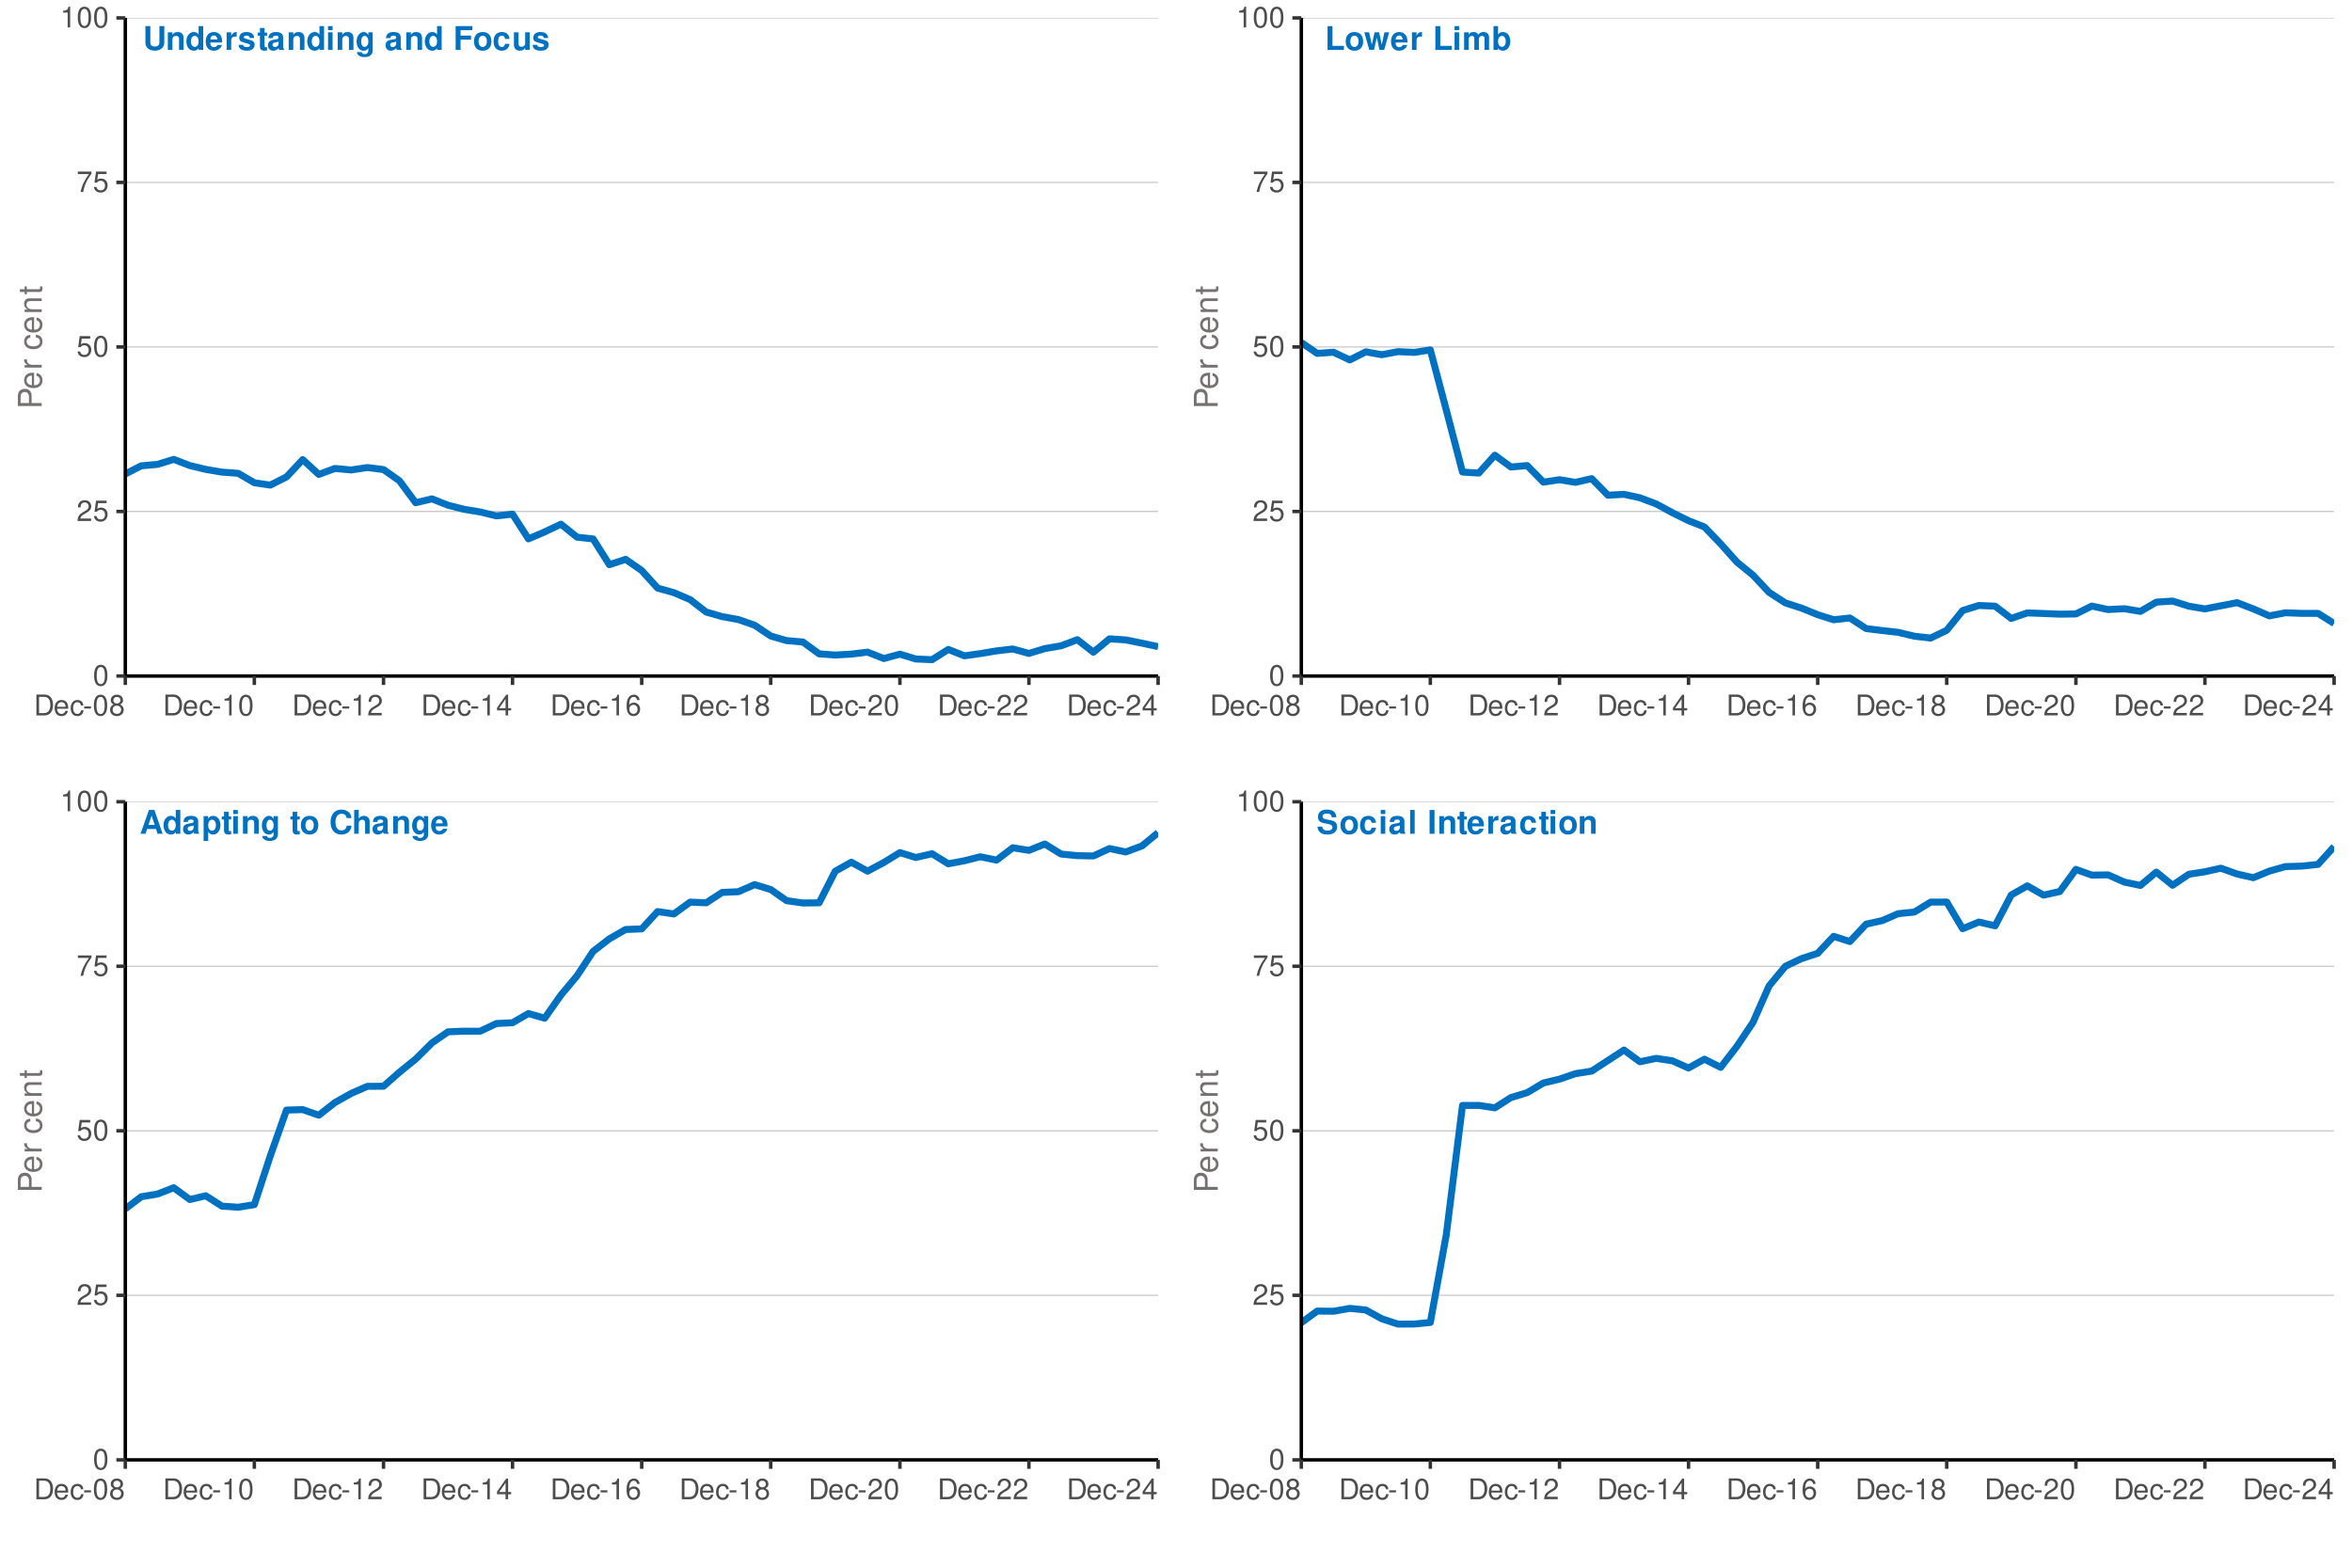 <?xml version="1.0" encoding="UTF-8"?>
<svg xmlns="http://www.w3.org/2000/svg" xmlns:xlink="http://www.w3.org/1999/xlink" width="720" height="480" viewBox="0 0 720 480">
<defs>
<g>
<g id="glyph-0-0">
<path d="M 2.422 -6.359 C 1.844 -6.359 1.312 -6.094 0.984 -5.672 C 0.578 -5.109 0.375 -4.25 0.375 -3.078 C 0.375 -0.938 1.078 0.203 2.422 0.203 C 3.734 0.203 4.453 -0.938 4.453 -3.031 C 4.453 -4.25 4.266 -5.078 3.859 -5.672 C 3.531 -6.109 3.016 -6.359 2.422 -6.359 Z M 2.422 -5.672 C 3.25 -5.672 3.672 -4.828 3.672 -3.094 C 3.672 -1.281 3.266 -0.438 2.406 -0.438 C 1.578 -0.438 1.172 -1.312 1.172 -3.062 C 1.172 -4.828 1.578 -5.672 2.422 -5.672 Z M 2.422 -5.672 "/>
</g>
<g id="glyph-0-1">
<path d="M 4.453 -0.766 L 1.172 -0.766 C 1.25 -1.297 1.531 -1.625 2.297 -2.094 L 3.172 -2.594 C 4.047 -3.062 4.5 -3.719 4.5 -4.5 C 4.5 -5.031 4.281 -5.531 3.922 -5.875 C 3.547 -6.203 3.094 -6.359 2.5 -6.359 C 1.703 -6.359 1.125 -6.078 0.781 -5.531 C 0.547 -5.203 0.453 -4.797 0.438 -4.156 L 1.219 -4.156 C 1.234 -4.594 1.297 -4.844 1.406 -5.062 C 1.594 -5.438 2 -5.688 2.469 -5.688 C 3.172 -5.688 3.703 -5.172 3.703 -4.484 C 3.703 -3.969 3.406 -3.531 2.859 -3.219 L 2.047 -2.75 C 0.75 -2 0.375 -1.406 0.297 -0.016 L 4.453 -0.016 Z M 4.453 -0.766 "/>
</g>
<g id="glyph-0-2">
<path d="M 4.188 -6.234 L 0.969 -6.234 L 0.5 -2.844 L 1.219 -2.844 C 1.578 -3.266 1.875 -3.422 2.359 -3.422 C 3.203 -3.422 3.719 -2.844 3.719 -1.922 C 3.719 -1.031 3.203 -0.484 2.359 -0.484 C 1.688 -0.484 1.266 -0.828 1.078 -1.531 L 0.312 -1.531 C 0.406 -1.016 0.5 -0.781 0.688 -0.547 C 1.031 -0.078 1.672 0.203 2.375 0.203 C 3.641 0.203 4.516 -0.719 4.516 -2.031 C 4.516 -3.266 3.688 -4.109 2.5 -4.109 C 2.062 -4.109 1.703 -4 1.344 -3.734 L 1.594 -5.469 L 4.188 -5.469 Z M 4.188 -6.234 "/>
</g>
<g id="glyph-0-3">
<path d="M 4.578 -6.234 L 0.406 -6.234 L 0.406 -5.469 L 3.781 -5.469 C 2.281 -3.359 1.688 -2.047 1.219 0 L 2.047 0 C 2.391 -2 3.172 -3.719 4.578 -5.594 Z M 4.578 -6.234 "/>
</g>
<g id="glyph-0-4">
<path d="M 2.281 -4.531 L 2.281 0 L 3.047 0 L 3.047 -6.359 L 2.547 -6.359 C 2.266 -5.391 2.094 -5.25 0.891 -5.094 L 0.891 -4.531 Z M 2.281 -4.531 "/>
</g>
<g id="glyph-0-5">
<path d="M 0.781 0 L 3.25 0 C 4.875 0 5.875 -1.219 5.875 -3.203 C 5.875 -5.203 4.875 -6.406 3.25 -6.406 L 0.781 -6.406 Z M 1.594 -0.719 L 1.594 -5.688 L 3.109 -5.688 C 4.375 -5.688 5.047 -4.844 5.047 -3.203 C 5.047 -1.578 4.375 -0.719 3.109 -0.719 Z M 1.594 -0.719 "/>
</g>
<g id="glyph-0-6">
<path d="M 4.516 -2.062 C 4.516 -2.766 4.453 -3.188 4.328 -3.531 C 4.031 -4.281 3.328 -4.734 2.469 -4.734 C 1.172 -4.734 0.359 -3.766 0.359 -2.25 C 0.359 -0.719 1.141 0.203 2.453 0.203 C 3.5 0.203 4.234 -0.391 4.422 -1.406 L 3.672 -1.406 C 3.469 -0.797 3.062 -0.469 2.469 -0.469 C 2 -0.469 1.609 -0.688 1.359 -1.078 C 1.188 -1.344 1.125 -1.594 1.125 -2.062 Z M 1.141 -2.656 C 1.203 -3.516 1.719 -4.062 2.453 -4.062 C 3.203 -4.062 3.719 -3.484 3.719 -2.656 Z M 1.141 -2.656 "/>
</g>
<g id="glyph-0-7">
<path d="M 4.141 -3.062 C 4.109 -3.516 4.016 -3.797 3.828 -4.062 C 3.516 -4.484 2.969 -4.734 2.328 -4.734 C 1.078 -4.734 0.266 -3.75 0.266 -2.219 C 0.266 -0.734 1.062 0.203 2.312 0.203 C 3.406 0.203 4.109 -0.453 4.203 -1.578 L 3.453 -1.578 C 3.328 -0.844 2.953 -0.469 2.328 -0.469 C 1.516 -0.469 1.031 -1.141 1.031 -2.219 C 1.031 -3.375 1.516 -4.062 2.312 -4.062 C 2.922 -4.062 3.312 -3.703 3.406 -3.062 Z M 4.141 -3.062 "/>
</g>
<g id="glyph-0-8">
<path d="M 2.5 -2.75 L 0.406 -2.75 L 0.406 -2.109 L 2.5 -2.109 Z M 2.5 -2.75 "/>
</g>
<g id="glyph-0-9">
<path d="M 3.438 -3.359 C 4.094 -3.75 4.297 -4.062 4.297 -4.656 C 4.297 -5.672 3.531 -6.359 2.422 -6.359 C 1.312 -6.359 0.547 -5.672 0.547 -4.672 C 0.547 -4.062 0.75 -3.75 1.391 -3.359 C 0.672 -2.984 0.328 -2.469 0.328 -1.766 C 0.328 -0.609 1.172 0.203 2.422 0.203 C 3.656 0.203 4.516 -0.609 4.516 -1.766 C 4.516 -2.469 4.156 -2.984 3.438 -3.359 Z M 2.422 -5.672 C 3.078 -5.672 3.5 -5.281 3.5 -4.641 C 3.5 -4.047 3.062 -3.656 2.422 -3.656 C 1.766 -3.656 1.344 -4.047 1.344 -4.656 C 1.344 -5.281 1.766 -5.672 2.422 -5.672 Z M 2.422 -3 C 3.188 -3 3.719 -2.484 3.719 -1.75 C 3.719 -0.984 3.203 -0.484 2.406 -0.484 C 1.641 -0.484 1.125 -1 1.125 -1.734 C 1.125 -2.5 1.641 -3 2.422 -3 Z M 2.422 -3 "/>
</g>
<g id="glyph-0-10">
<path d="M 2.875 -1.547 L 2.875 0 L 3.656 0 L 3.656 -1.547 L 4.578 -1.547 L 4.578 -2.234 L 3.656 -2.234 L 3.656 -6.359 L 3.078 -6.359 L 0.25 -2.359 L 0.25 -1.547 Z M 2.875 -2.234 L 0.922 -2.234 L 2.875 -5.047 Z M 2.875 -2.234 "/>
</g>
<g id="glyph-0-11">
<path d="M 4.375 -4.703 C 4.234 -5.75 3.562 -6.359 2.609 -6.359 C 1.922 -6.359 1.312 -6.031 0.938 -5.453 C 0.547 -4.828 0.375 -4.062 0.375 -2.906 C 0.375 -1.828 0.531 -1.156 0.906 -0.594 C 1.234 -0.078 1.781 0.203 2.469 0.203 C 3.656 0.203 4.516 -0.688 4.516 -1.922 C 4.516 -3.094 3.719 -3.922 2.609 -3.922 C 1.984 -3.922 1.5 -3.688 1.172 -3.234 C 1.172 -4.797 1.672 -5.672 2.562 -5.672 C 3.109 -5.672 3.484 -5.328 3.609 -4.703 Z M 2.5 -3.234 C 3.25 -3.234 3.719 -2.703 3.719 -1.859 C 3.719 -1.062 3.188 -0.484 2.484 -0.484 C 1.766 -0.484 1.219 -1.094 1.219 -1.906 C 1.219 -2.688 1.734 -3.234 2.5 -3.234 Z M 2.5 -3.234 "/>
</g>
<g id="glyph-1-0">
<path d="M -3.094 -1.844 L -3.094 -4.125 C -3.094 -4.703 -3.266 -5.156 -3.609 -5.547 C -4.016 -5.984 -4.484 -6.172 -5.156 -6.172 C -6.516 -6.172 -7.297 -5.359 -7.297 -3.922 L -7.297 -0.906 L 0 -0.906 L 0 -1.844 Z M -3.906 -1.844 L -6.469 -1.844 L -6.469 -3.781 C -6.469 -4.672 -5.984 -5.203 -5.188 -5.203 C -4.391 -5.203 -3.906 -4.672 -3.906 -3.781 Z M -3.906 -1.844 "/>
</g>
<g id="glyph-1-1">
<path d="M -2.344 -5.125 C -3.141 -5.125 -3.625 -5.062 -4.016 -4.922 C -4.875 -4.578 -5.391 -3.781 -5.391 -2.797 C -5.391 -1.344 -4.281 -0.406 -2.547 -0.406 C -0.812 -0.406 0.234 -1.297 0.234 -2.781 C 0.234 -3.984 -0.453 -4.812 -1.594 -5.016 L -1.594 -4.188 C -0.906 -3.953 -0.547 -3.484 -0.547 -2.812 C -0.547 -2.281 -0.781 -1.828 -1.219 -1.547 C -1.516 -1.344 -1.812 -1.281 -2.344 -1.266 Z M -3.016 -1.297 C -3.984 -1.359 -4.625 -1.953 -4.625 -2.797 C -4.625 -3.641 -3.953 -4.234 -3.016 -4.234 Z M -3.016 -1.297 "/>
</g>
<g id="glyph-1-2">
<path d="M -5.234 -0.688 L 0 -0.688 L 0 -1.531 L -2.719 -1.531 C -3.984 -1.547 -4.547 -2.062 -4.516 -3.203 L -5.359 -3.203 C -5.375 -3.062 -5.391 -2.984 -5.391 -2.891 C -5.391 -2.344 -5.062 -1.938 -4.297 -1.453 L -5.234 -1.453 Z M -5.234 -0.688 "/>
</g>
<g id="glyph-1-3">
</g>
<g id="glyph-1-4">
<path d="M -3.484 -4.703 C -3.984 -4.672 -4.312 -4.562 -4.609 -4.359 C -5.094 -4 -5.391 -3.375 -5.391 -2.641 C -5.391 -1.219 -4.266 -0.312 -2.531 -0.312 C -0.844 -0.312 0.234 -1.203 0.234 -2.625 C 0.234 -3.875 -0.516 -4.672 -1.797 -4.766 L -1.797 -3.938 C -0.953 -3.797 -0.547 -3.359 -0.547 -2.656 C -0.547 -1.734 -1.297 -1.188 -2.531 -1.188 C -3.844 -1.188 -4.625 -1.719 -4.625 -2.625 C -4.625 -3.328 -4.203 -3.766 -3.484 -3.875 Z M -3.484 -4.703 "/>
</g>
<g id="glyph-1-5">
<path d="M -5.234 -0.703 L 0 -0.703 L 0 -1.547 L -2.891 -1.547 C -3.953 -1.547 -4.656 -2.094 -4.656 -2.953 C -4.656 -3.625 -4.266 -4.047 -3.625 -4.047 L 0 -4.047 L 0 -4.875 L -3.953 -4.875 C -4.828 -4.875 -5.391 -4.219 -5.391 -3.203 C -5.391 -2.438 -5.094 -1.938 -4.359 -1.469 L -5.234 -1.469 Z M -5.234 -0.703 "/>
</g>
<g id="glyph-1-6">
<path d="M -5.234 -2.547 L -5.234 -1.688 L -6.688 -1.688 L -6.688 -0.844 L -5.234 -0.844 L -5.234 -0.141 L -4.562 -0.141 L -4.562 -0.844 L -0.594 -0.844 C -0.062 -0.844 0.234 -1.203 0.234 -1.859 C 0.234 -2.078 0.203 -2.266 0.156 -2.547 L -0.547 -2.547 C -0.516 -2.422 -0.5 -2.312 -0.5 -2.141 C -0.5 -1.781 -0.594 -1.688 -0.969 -1.688 L -4.562 -1.688 L -4.562 -2.547 Z M -5.234 -2.547 "/>
</g>
<g id="glyph-2-0">
<path d="M 5.047 -7.297 L 5.047 -2.344 C 5.047 -1.469 4.594 -1.047 3.656 -1.047 C 2.703 -1.047 2.266 -1.469 2.266 -2.344 L 2.266 -7.297 L 0.766 -7.297 L 0.766 -2.344 C 0.766 -1.531 0.984 -0.953 1.469 -0.516 C 2 -0.031 2.766 0.234 3.656 0.234 C 4.531 0.234 5.297 -0.031 5.828 -0.516 C 6.312 -0.953 6.547 -1.531 6.547 -2.344 L 6.547 -7.297 Z M 5.047 -7.297 "/>
</g>
<g id="glyph-2-1">
<path d="M 0.625 -5.406 L 0.625 0 L 2.031 0 L 2.031 -3.234 C 2.031 -3.875 2.469 -4.297 3.156 -4.297 C 3.766 -4.297 4.062 -3.969 4.062 -3.328 L 4.062 0 L 5.453 0 L 5.453 -3.625 C 5.453 -4.812 4.812 -5.484 3.656 -5.484 C 2.922 -5.484 2.438 -5.234 2.031 -4.625 L 2.031 -5.406 Z M 0.625 -5.406 "/>
</g>
<g id="glyph-2-2">
<path d="M 4.047 0 L 5.453 0 L 5.453 -7.297 L 4.047 -7.297 L 4.047 -4.703 C 3.703 -5.234 3.234 -5.484 2.562 -5.484 C 1.266 -5.484 0.297 -4.25 0.297 -2.625 C 0.297 -1.891 0.516 -1.156 0.875 -0.625 C 1.234 -0.094 1.906 0.234 2.562 0.234 C 3.234 0.234 3.703 -0.016 4.047 -0.547 Z M 2.875 -4.312 C 3.578 -4.312 4.047 -3.641 4.047 -2.594 C 4.047 -1.625 3.562 -0.938 2.875 -0.938 C 2.172 -0.938 1.688 -1.625 1.688 -2.625 C 1.688 -3.625 2.172 -4.312 2.875 -4.312 Z M 2.875 -4.312 "/>
</g>
<g id="glyph-2-3">
<path d="M 5.234 -2.266 C 5.25 -2.375 5.25 -2.438 5.25 -2.5 C 5.25 -3.047 5.172 -3.547 5.047 -3.922 C 4.688 -4.906 3.812 -5.484 2.719 -5.484 C 1.172 -5.484 0.219 -4.375 0.219 -2.562 C 0.219 -0.828 1.156 0.234 2.688 0.234 C 3.906 0.234 4.875 -0.453 5.188 -1.516 L 3.812 -1.516 C 3.641 -1.094 3.25 -0.844 2.734 -0.844 C 2.344 -0.844 2.016 -1.016 1.812 -1.312 C 1.688 -1.516 1.641 -1.75 1.625 -2.266 Z M 1.641 -3.188 C 1.734 -4.016 2.078 -4.422 2.703 -4.422 C 3.344 -4.422 3.719 -3.984 3.797 -3.188 Z M 1.641 -3.188 "/>
</g>
<g id="glyph-2-4">
<path d="M 0.625 -5.406 L 0.625 0 L 2.031 0 L 2.031 -2.875 C 2.031 -3.688 2.438 -4.094 3.266 -4.094 C 3.406 -4.094 3.516 -4.094 3.703 -4.062 L 3.703 -5.484 C 3.625 -5.484 3.594 -5.484 3.531 -5.484 C 2.891 -5.484 2.344 -5.062 2.031 -4.344 L 2.031 -5.406 Z M 0.625 -5.406 "/>
</g>
<g id="glyph-2-5">
<path d="M 5.047 -3.656 C 5.031 -4.797 4.156 -5.484 2.703 -5.484 C 1.328 -5.484 0.484 -4.797 0.484 -3.688 C 0.484 -3.328 0.594 -3.016 0.781 -2.812 C 0.969 -2.625 1.141 -2.531 1.656 -2.359 L 3.328 -1.844 C 3.688 -1.734 3.797 -1.625 3.797 -1.406 C 3.797 -1.062 3.406 -0.875 2.766 -0.875 C 2.391 -0.875 2.109 -0.938 1.938 -1.062 C 1.781 -1.172 1.719 -1.281 1.656 -1.562 L 0.297 -1.562 C 0.328 -0.375 1.203 0.234 2.844 0.234 C 3.594 0.234 4.156 0.062 4.562 -0.25 C 4.953 -0.562 5.203 -1.062 5.203 -1.594 C 5.203 -2.297 4.844 -2.75 4.141 -2.953 L 2.375 -3.469 C 1.984 -3.594 1.875 -3.672 1.875 -3.891 C 1.875 -4.188 2.203 -4.391 2.688 -4.391 C 3.359 -4.391 3.688 -4.156 3.703 -3.656 Z M 5.047 -3.656 "/>
</g>
<g id="glyph-2-6">
<path d="M 3.016 -5.297 L 2.234 -5.297 L 2.234 -6.734 L 0.828 -6.734 L 0.828 -5.297 L 0.141 -5.297 L 0.141 -4.359 L 0.828 -4.359 L 0.828 -1.047 C 0.828 -0.188 1.281 0.234 2.203 0.234 C 2.516 0.234 2.75 0.203 3.016 0.125 L 3.016 -0.859 C 2.875 -0.844 2.797 -0.828 2.688 -0.828 C 2.312 -0.828 2.234 -0.938 2.234 -1.422 L 2.234 -4.359 L 3.016 -4.359 Z M 3.016 -5.297 "/>
</g>
<g id="glyph-2-7">
<path d="M 5.234 -0.172 C 5 -0.406 4.922 -0.562 4.922 -0.828 L 4.922 -3.828 C 4.922 -4.938 4.172 -5.484 2.703 -5.484 C 1.25 -5.484 0.484 -4.875 0.406 -3.625 L 1.75 -3.625 C 1.812 -4.188 2.047 -4.359 2.734 -4.359 C 3.281 -4.359 3.547 -4.188 3.547 -3.812 C 3.547 -3.641 3.453 -3.484 3.312 -3.406 C 3.125 -3.297 3.125 -3.297 2.438 -3.188 L 1.875 -3.094 C 0.797 -2.906 0.281 -2.359 0.281 -1.391 C 0.281 -0.422 0.938 0.234 1.922 0.234 C 2.516 0.234 3.062 -0.016 3.562 -0.547 C 3.562 -0.266 3.594 -0.156 3.719 0 L 5.234 0 Z M 3.547 -2.172 C 3.547 -1.359 3.156 -0.906 2.438 -0.906 C 1.969 -0.906 1.688 -1.156 1.688 -1.547 C 1.688 -1.969 1.906 -2.172 2.484 -2.297 L 2.953 -2.375 C 3.328 -2.453 3.391 -2.469 3.547 -2.547 Z M 3.547 -2.172 "/>
</g>
<g id="glyph-2-8">
<path d="M 2.062 -5.406 L 0.672 -5.406 L 0.672 0 L 2.062 0 Z M 2.062 -7.297 L 0.672 -7.297 L 0.672 -6.047 L 2.062 -6.047 Z M 2.062 -7.297 "/>
</g>
<g id="glyph-2-9">
<path d="M 4 -5.406 L 4 -4.562 C 3.609 -5.203 3.188 -5.484 2.609 -5.484 C 2.125 -5.484 1.594 -5.25 1.234 -4.859 C 0.688 -4.297 0.406 -3.516 0.406 -2.562 C 0.406 -0.906 1.297 0.234 2.578 0.234 C 3.156 0.234 3.516 0.047 4 -0.547 L 4 0.188 C 4 0.828 3.547 1.281 2.875 1.281 C 2.375 1.281 2.062 1.062 1.953 0.656 L 0.516 0.656 C 0.531 1.062 0.688 1.359 1.047 1.656 C 1.484 2.016 2.062 2.188 2.828 2.188 C 4.391 2.188 5.328 1.438 5.328 0.188 L 5.328 -5.406 Z M 2.875 -4.312 C 3.531 -4.312 4.016 -3.594 4.016 -2.594 C 4.016 -1.609 3.547 -0.938 2.844 -0.938 C 2.234 -0.938 1.812 -1.609 1.812 -2.594 C 1.812 -3.609 2.234 -4.312 2.875 -4.312 Z M 2.875 -4.312 "/>
</g>
<g id="glyph-2-10">
</g>
<g id="glyph-2-11">
<path d="M 2.234 -3.141 L 5.438 -3.141 L 5.438 -4.391 L 2.234 -4.391 L 2.234 -6.047 L 5.859 -6.047 L 5.859 -7.297 L 0.734 -7.297 L 0.734 0 L 2.234 0 Z M 2.234 -3.141 "/>
</g>
<g id="glyph-2-12">
<path d="M 3.016 -5.484 C 1.359 -5.484 0.344 -4.406 0.344 -2.625 C 0.344 -0.844 1.359 0.234 3.016 0.234 C 4.672 0.234 5.688 -0.844 5.688 -2.594 C 5.688 -4.422 4.703 -5.484 3.016 -5.484 Z M 3.016 -4.359 C 3.797 -4.359 4.297 -3.672 4.297 -2.609 C 4.297 -1.594 3.766 -0.906 3.016 -0.906 C 2.266 -0.906 1.75 -1.594 1.75 -2.625 C 1.75 -3.672 2.266 -4.359 3.016 -4.359 Z M 3.016 -4.359 "/>
</g>
<g id="glyph-2-13">
<path d="M 5.219 -3.375 C 5.125 -4.703 4.25 -5.484 2.891 -5.484 C 1.266 -5.484 0.344 -4.438 0.344 -2.594 C 0.344 -0.812 1.266 0.234 2.875 0.234 C 4.188 0.234 5.094 -0.578 5.219 -1.875 L 3.875 -1.875 C 3.703 -1.172 3.438 -0.906 2.875 -0.906 C 2.156 -0.906 1.734 -1.531 1.734 -2.594 C 1.734 -3.109 1.844 -3.578 2.016 -3.906 C 2.172 -4.203 2.484 -4.359 2.875 -4.359 C 3.453 -4.359 3.719 -4.094 3.875 -3.375 Z M 5.219 -3.375 "/>
</g>
<g id="glyph-2-14">
<path d="M 5.406 0 L 5.406 -5.406 L 4.016 -5.406 L 4.016 -2.016 C 4.016 -1.375 3.562 -0.953 2.875 -0.953 C 2.281 -0.953 1.984 -1.281 1.984 -1.938 L 1.984 -5.406 L 0.578 -5.406 L 0.578 -1.641 C 0.578 -0.438 1.234 0.234 2.391 0.234 C 3.125 0.234 3.609 -0.031 4.016 -0.641 L 4.016 0 Z M 5.406 0 "/>
</g>
<g id="glyph-2-15">
<path d="M 2.297 -7.297 L 0.797 -7.297 L 0.797 0 L 5.797 0 L 5.797 -1.25 L 2.297 -1.25 Z M 2.297 -7.297 "/>
</g>
<g id="glyph-2-16">
<path d="M 6.125 0 L 7.656 -5.406 L 6.203 -5.406 L 5.391 -1.625 L 4.578 -5.406 L 3.188 -5.406 L 2.359 -1.625 L 1.5 -5.406 L 0.047 -5.406 L 1.562 0 L 3.016 0 L 3.875 -3.812 L 4.688 0 Z M 6.125 0 "/>
</g>
<g id="glyph-2-17">
<path d="M 0.594 -5.406 L 0.594 0 L 2 0 L 2 -3.234 C 2 -3.906 2.359 -4.297 2.953 -4.297 C 3.438 -4.297 3.719 -4.031 3.719 -3.594 L 3.719 0 L 5.125 0 L 5.125 -3.234 C 5.125 -3.906 5.484 -4.297 6.078 -4.297 C 6.547 -4.297 6.844 -4.031 6.844 -3.594 L 6.844 0 L 8.234 0 L 8.234 -3.812 C 8.234 -4.875 7.594 -5.484 6.516 -5.484 C 5.828 -5.484 5.359 -5.25 4.938 -4.688 C 4.688 -5.203 4.141 -5.484 3.469 -5.484 C 2.844 -5.484 2.453 -5.297 1.984 -4.734 L 1.984 -5.406 Z M 0.594 -5.406 "/>
</g>
<g id="glyph-2-18">
<path d="M 0.594 -7.297 L 0.594 0 L 1.984 0 L 1.984 -0.547 C 2.328 -0.016 2.797 0.234 3.484 0.234 C 4.766 0.234 5.75 -1 5.75 -2.625 C 5.75 -3.359 5.531 -4.094 5.172 -4.625 C 4.797 -5.156 4.141 -5.484 3.484 -5.484 C 2.797 -5.484 2.328 -5.234 1.984 -4.703 L 1.984 -7.297 Z M 3.172 -4.312 C 3.859 -4.312 4.344 -3.625 4.344 -2.625 C 4.344 -1.625 3.875 -0.938 3.172 -0.938 C 2.453 -0.938 1.984 -1.609 1.984 -2.656 C 1.984 -3.641 2.469 -4.312 3.172 -4.312 Z M 3.172 -4.312 "/>
</g>
<g id="glyph-2-19">
<path d="M 5.016 -1.469 L 5.484 0 L 7.031 0 L 4.516 -7.297 L 2.844 -7.297 L 0.266 0 L 1.797 0 L 2.281 -1.469 Z M 4.594 -2.719 L 2.703 -2.719 L 3.656 -5.562 Z M 4.594 -2.719 "/>
</g>
<g id="glyph-2-20">
<path d="M 1.984 -5.406 L 0.578 -5.406 L 0.578 2.188 L 1.984 2.188 L 1.984 -0.641 C 2.312 -0.047 2.797 0.234 3.484 0.234 C 4.781 0.234 5.734 -0.984 5.734 -2.625 C 5.734 -3.375 5.516 -4.141 5.156 -4.641 C 4.797 -5.156 4.125 -5.484 3.484 -5.484 C 2.797 -5.484 2.312 -5.203 1.984 -4.594 Z M 3.156 -4.312 C 3.875 -4.312 4.344 -3.641 4.344 -2.594 C 4.344 -1.609 3.859 -0.938 3.156 -0.938 C 2.453 -0.938 1.984 -1.609 1.984 -2.625 C 1.984 -3.641 2.453 -4.312 3.156 -4.312 Z M 3.156 -4.312 "/>
</g>
<g id="glyph-2-21">
<path d="M 6.812 -4.812 C 6.766 -5.453 6.641 -5.844 6.328 -6.266 C 5.766 -7 4.875 -7.406 3.781 -7.406 C 1.719 -7.406 0.438 -5.938 0.438 -3.578 C 0.438 -1.234 1.703 0.234 3.734 0.234 C 5.562 0.234 6.766 -0.812 6.844 -2.484 L 5.391 -2.484 C 5.297 -1.562 4.703 -1.031 3.781 -1.031 C 2.625 -1.031 1.938 -1.969 1.938 -3.562 C 1.938 -5.172 2.656 -6.125 3.828 -6.125 C 4.703 -6.125 5.188 -5.703 5.391 -4.812 Z M 6.812 -4.812 "/>
</g>
<g id="glyph-2-22">
<path d="M 0.672 -7.297 L 0.672 0 L 2.062 0 L 2.062 -3.234 C 2.062 -3.859 2.516 -4.297 3.156 -4.297 C 3.453 -4.297 3.688 -4.188 3.844 -3.969 C 3.984 -3.797 4.016 -3.641 4.016 -3.297 L 4.016 0 L 5.406 0 L 5.406 -3.625 C 5.406 -4.297 5.234 -4.766 4.859 -5.078 C 4.547 -5.344 4.094 -5.484 3.656 -5.484 C 2.953 -5.484 2.453 -5.219 2.062 -4.625 L 2.062 -7.297 Z M 0.672 -7.297 "/>
</g>
<g id="glyph-2-23">
<path d="M 6.062 -5.062 C 6.062 -6.578 5.047 -7.406 3.203 -7.406 C 1.453 -7.406 0.453 -6.594 0.453 -5.172 C 0.453 -4.047 1.016 -3.484 2.5 -3.203 L 3.516 -3.016 C 4.516 -2.812 4.891 -2.547 4.891 -1.953 C 4.891 -1.344 4.328 -0.969 3.422 -0.969 C 2.406 -0.969 1.828 -1.406 1.781 -2.188 L 0.312 -2.188 C 0.406 -0.625 1.484 0.234 3.344 0.234 C 5.219 0.234 6.328 -0.641 6.328 -2.125 C 6.328 -3.281 5.75 -3.875 4.406 -4.141 L 3.266 -4.359 C 2.188 -4.562 1.875 -4.781 1.875 -5.312 C 1.875 -5.859 2.359 -6.203 3.141 -6.203 C 4.094 -6.203 4.625 -5.812 4.672 -5.062 Z M 6.062 -5.062 "/>
</g>
<g id="glyph-2-24">
<path d="M 2.062 -7.297 L 0.672 -7.297 L 0.672 0 L 2.062 0 Z M 2.062 -7.297 "/>
</g>
<g id="glyph-2-25">
<path d="M 2.125 -7.297 L 0.625 -7.297 L 0.625 0 L 2.125 0 Z M 2.125 -7.297 "/>
</g>
</g>
<clipPath id="clip-0">
<path clip-rule="nonzero" d="M 0 0 L 360 0 L 360 240 L 0 240 Z M 0 0 "/>
</clipPath>
<clipPath id="clip-1">
<path clip-rule="nonzero" d="M 38.363 5.48 L 354.52 5.48 L 354.52 206.988 L 38.363 206.988 Z M 38.363 5.48 "/>
</clipPath>
<clipPath id="clip-2">
<path clip-rule="nonzero" d="M 38.363 206 L 354.52 206 L 354.52 206.988 L 38.363 206.988 Z M 38.363 206 "/>
</clipPath>
<clipPath id="clip-3">
<path clip-rule="nonzero" d="M 38.363 156 L 354.52 156 L 354.52 157 L 38.363 157 Z M 38.363 156 "/>
</clipPath>
<clipPath id="clip-4">
<path clip-rule="nonzero" d="M 38.363 106 L 354.52 106 L 354.52 107 L 38.363 107 Z M 38.363 106 "/>
</clipPath>
<clipPath id="clip-5">
<path clip-rule="nonzero" d="M 38.363 55 L 354.52 55 L 354.52 57 L 38.363 57 Z M 38.363 55 "/>
</clipPath>
<clipPath id="clip-6">
<path clip-rule="nonzero" d="M 38.363 5.48 L 354.52 5.48 L 354.52 6 L 38.363 6 Z M 38.363 5.48 "/>
</clipPath>
<clipPath id="clip-7">
<path clip-rule="nonzero" d="M 38.363 139 L 354.52 139 L 354.52 204 L 38.363 204 Z M 38.363 139 "/>
</clipPath>
<clipPath id="clip-8">
<path clip-rule="nonzero" d="M 360 0 L 720 0 L 720 240 L 360 240 Z M 360 0 "/>
</clipPath>
<clipPath id="clip-9">
<path clip-rule="nonzero" d="M 398.363 5.48 L 714.52 5.48 L 714.52 206.988 L 398.363 206.988 Z M 398.363 5.48 "/>
</clipPath>
<clipPath id="clip-10">
<path clip-rule="nonzero" d="M 398.363 206 L 714.52 206 L 714.52 206.988 L 398.363 206.988 Z M 398.363 206 "/>
</clipPath>
<clipPath id="clip-11">
<path clip-rule="nonzero" d="M 398.363 156 L 714.52 156 L 714.52 157 L 398.363 157 Z M 398.363 156 "/>
</clipPath>
<clipPath id="clip-12">
<path clip-rule="nonzero" d="M 398.363 106 L 714.52 106 L 714.52 107 L 398.363 107 Z M 398.363 106 "/>
</clipPath>
<clipPath id="clip-13">
<path clip-rule="nonzero" d="M 398.363 55 L 714.52 55 L 714.52 57 L 398.363 57 Z M 398.363 55 "/>
</clipPath>
<clipPath id="clip-14">
<path clip-rule="nonzero" d="M 398.363 5.48 L 714.52 5.48 L 714.52 6 L 398.363 6 Z M 398.363 5.48 "/>
</clipPath>
<clipPath id="clip-15">
<path clip-rule="nonzero" d="M 398.363 103 L 714.52 103 L 714.52 197 L 398.363 197 Z M 398.363 103 "/>
</clipPath>
<clipPath id="clip-16">
<path clip-rule="nonzero" d="M 0 240 L 360 240 L 360 480 L 0 480 Z M 0 240 "/>
</clipPath>
<clipPath id="clip-17">
<path clip-rule="nonzero" d="M 38.363 245.48 L 354.52 245.48 L 354.52 446.988 L 38.363 446.988 Z M 38.363 245.48 "/>
</clipPath>
<clipPath id="clip-18">
<path clip-rule="nonzero" d="M 38.363 446 L 354.52 446 L 354.52 446.988 L 38.363 446.988 Z M 38.363 446 "/>
</clipPath>
<clipPath id="clip-19">
<path clip-rule="nonzero" d="M 38.363 396 L 354.52 396 L 354.52 397 L 38.363 397 Z M 38.363 396 "/>
</clipPath>
<clipPath id="clip-20">
<path clip-rule="nonzero" d="M 38.363 346 L 354.52 346 L 354.52 347 L 38.363 347 Z M 38.363 346 "/>
</clipPath>
<clipPath id="clip-21">
<path clip-rule="nonzero" d="M 38.363 295 L 354.52 295 L 354.52 297 L 38.363 297 Z M 38.363 295 "/>
</clipPath>
<clipPath id="clip-22">
<path clip-rule="nonzero" d="M 38.363 245.48 L 354.52 245.48 L 354.52 246 L 38.363 246 Z M 38.363 245.48 "/>
</clipPath>
<clipPath id="clip-23">
<path clip-rule="nonzero" d="M 38.363 253 L 354.52 253 L 354.52 372 L 38.363 372 Z M 38.363 253 "/>
</clipPath>
<clipPath id="clip-24">
<path clip-rule="nonzero" d="M 360 240 L 720 240 L 720 480 L 360 480 Z M 360 240 "/>
</clipPath>
<clipPath id="clip-25">
<path clip-rule="nonzero" d="M 398.363 245.48 L 714.52 245.48 L 714.52 446.988 L 398.363 446.988 Z M 398.363 245.48 "/>
</clipPath>
<clipPath id="clip-26">
<path clip-rule="nonzero" d="M 398.363 446 L 714.52 446 L 714.52 446.988 L 398.363 446.988 Z M 398.363 446 "/>
</clipPath>
<clipPath id="clip-27">
<path clip-rule="nonzero" d="M 398.363 396 L 714.52 396 L 714.52 397 L 398.363 397 Z M 398.363 396 "/>
</clipPath>
<clipPath id="clip-28">
<path clip-rule="nonzero" d="M 398.363 346 L 714.52 346 L 714.52 347 L 398.363 347 Z M 398.363 346 "/>
</clipPath>
<clipPath id="clip-29">
<path clip-rule="nonzero" d="M 398.363 295 L 714.52 295 L 714.52 297 L 398.363 297 Z M 398.363 295 "/>
</clipPath>
<clipPath id="clip-30">
<path clip-rule="nonzero" d="M 398.363 245.48 L 714.52 245.48 L 714.52 246 L 398.363 246 Z M 398.363 245.48 "/>
</clipPath>
<clipPath id="clip-31">
<path clip-rule="nonzero" d="M 398.363 258 L 714.52 258 L 714.52 407 L 398.363 407 Z M 398.363 258 "/>
</clipPath>
</defs>
<rect x="-72" y="-48" width="864" height="576" fill="rgb(100%, 100%, 100%)" fill-opacity="1"/>
<path fill-rule="nonzero" fill="rgb(100%, 100%, 100%)" fill-opacity="1" d="M 0 240 L 360 240 L 360 0 L 0 0 Z M 0 240 "/>
<g clip-path="url(#clip-0)">
<path fill="none" stroke-width="1.067" stroke-linecap="round" stroke-linejoin="round" stroke="rgb(100%, 100%, 100%)" stroke-opacity="1" stroke-miterlimit="10" d="M 0 240 L 360 240 L 360 0 L 0 0 Z M 0 240 "/>
</g>
<g clip-path="url(#clip-1)">
<path fill-rule="nonzero" fill="rgb(100%, 100%, 100%)" fill-opacity="1" d="M 38.363 206.988 L 354.52 206.988 L 354.52 5.48 L 38.363 5.48 Z M 38.363 206.988 "/>
</g>
<g clip-path="url(#clip-2)">
<path fill="none" stroke-width="0.32" stroke-linecap="butt" stroke-linejoin="round" stroke="rgb(74.51%, 74.51%, 74.51%)" stroke-opacity="1" stroke-miterlimit="10" d="M 38.363 206.988 L 354.52 206.988 "/>
</g>
<g clip-path="url(#clip-3)">
<path fill="none" stroke-width="0.32" stroke-linecap="butt" stroke-linejoin="round" stroke="rgb(74.51%, 74.51%, 74.51%)" stroke-opacity="1" stroke-miterlimit="10" d="M 38.363 156.609 L 354.52 156.609 "/>
</g>
<g clip-path="url(#clip-4)">
<path fill="none" stroke-width="0.32" stroke-linecap="butt" stroke-linejoin="round" stroke="rgb(74.51%, 74.51%, 74.51%)" stroke-opacity="1" stroke-miterlimit="10" d="M 38.363 106.234 L 354.52 106.234 "/>
</g>
<g clip-path="url(#clip-5)">
<path fill="none" stroke-width="0.32" stroke-linecap="butt" stroke-linejoin="round" stroke="rgb(74.51%, 74.51%, 74.51%)" stroke-opacity="1" stroke-miterlimit="10" d="M 38.363 55.855 L 354.52 55.855 "/>
</g>
<g clip-path="url(#clip-6)">
<path fill="none" stroke-width="0.32" stroke-linecap="butt" stroke-linejoin="round" stroke="rgb(74.51%, 74.51%, 74.51%)" stroke-opacity="1" stroke-miterlimit="10" d="M 38.363 5.48 L 354.52 5.48 "/>
</g>
<g clip-path="url(#clip-7)">
<path fill="none" stroke-width="2.134" stroke-linecap="butt" stroke-linejoin="round" stroke="rgb(0%, 43.922%, 75.294%)" stroke-opacity="1" stroke-miterlimit="10" d="M 38.363 145.125 L 43.23 142.625 L 48.207 142.184 L 53.188 140.652 L 58.109 142.547 L 62.977 143.715 L 67.957 144.559 L 72.934 144.922 L 77.855 147.805 L 82.723 148.531 L 87.703 146.031 L 92.68 140.73 L 97.602 145.266 L 102.523 143.434 L 107.5 143.895 L 112.48 143.148 L 117.402 143.773 L 122.27 147.199 L 127.25 153.93 L 132.227 152.742 L 137.148 154.695 L 142.016 155.926 L 146.996 156.75 L 151.973 157.961 L 156.895 157.418 L 161.766 164.992 L 166.742 162.855 L 171.719 160.5 L 176.641 164.469 L 181.562 165.012 L 186.543 172.891 L 191.52 171.262 L 196.441 174.688 L 201.312 180.066 L 206.289 181.457 L 211.266 183.594 L 216.188 187.402 L 221.059 188.793 L 226.035 189.699 L 231.012 191.43 L 235.934 194.734 L 240.805 196.145 L 245.781 196.57 L 250.758 200.195 L 255.68 200.559 L 260.605 200.277 L 265.582 199.672 L 270.559 201.629 L 275.48 200.297 L 280.352 201.77 L 285.328 201.988 L 290.305 198.848 L 295.227 200.801 L 300.098 200.117 L 305.074 199.289 L 310.051 198.707 L 314.973 200.074 L 319.844 198.586 L 324.82 197.738 L 329.797 195.863 L 334.719 199.691 L 339.645 195.602 L 344.621 195.926 L 349.598 196.934 L 354.52 197.98 "/>
</g>
<path fill="none" stroke-width="1.067" stroke-linecap="butt" stroke-linejoin="round" stroke="rgb(0%, 0%, 0%)" stroke-opacity="1" stroke-miterlimit="10" d="M 38.363 206.988 L 38.363 5.48 "/>
<g fill="rgb(30.196%, 30.196%, 30.196%)" fill-opacity="1">
<use xlink:href="#glyph-0-0" x="28.43" y="209.903"/>
</g>
<g fill="rgb(30.196%, 30.196%, 30.196%)" fill-opacity="1">
<use xlink:href="#glyph-0-1" x="23.43" y="159.524"/>
<use xlink:href="#glyph-0-2" x="28.43" y="159.524"/>
</g>
<g fill="rgb(30.196%, 30.196%, 30.196%)" fill-opacity="1">
<use xlink:href="#glyph-0-2" x="23.43" y="109.149"/>
<use xlink:href="#glyph-0-0" x="28.43" y="109.149"/>
</g>
<g fill="rgb(30.196%, 30.196%, 30.196%)" fill-opacity="1">
<use xlink:href="#glyph-0-3" x="23.43" y="58.771"/>
<use xlink:href="#glyph-0-2" x="28.43" y="58.771"/>
</g>
<g fill="rgb(30.196%, 30.196%, 30.196%)" fill-opacity="1">
<use xlink:href="#glyph-0-4" x="18.43" y="8.396"/>
<use xlink:href="#glyph-0-0" x="23.43" y="8.396"/>
<use xlink:href="#glyph-0-0" x="28.43" y="8.396"/>
</g>
<path fill="none" stroke-width="1.067" stroke-linecap="butt" stroke-linejoin="round" stroke="rgb(20%, 20%, 20%)" stroke-opacity="1" stroke-miterlimit="10" d="M 35.621 206.988 L 38.363 206.988 "/>
<path fill="none" stroke-width="1.067" stroke-linecap="butt" stroke-linejoin="round" stroke="rgb(20%, 20%, 20%)" stroke-opacity="1" stroke-miterlimit="10" d="M 35.621 156.609 L 38.363 156.609 "/>
<path fill="none" stroke-width="1.067" stroke-linecap="butt" stroke-linejoin="round" stroke="rgb(20%, 20%, 20%)" stroke-opacity="1" stroke-miterlimit="10" d="M 35.621 106.234 L 38.363 106.234 "/>
<path fill="none" stroke-width="1.067" stroke-linecap="butt" stroke-linejoin="round" stroke="rgb(20%, 20%, 20%)" stroke-opacity="1" stroke-miterlimit="10" d="M 35.621 55.855 L 38.363 55.855 "/>
<path fill="none" stroke-width="1.067" stroke-linecap="butt" stroke-linejoin="round" stroke="rgb(20%, 20%, 20%)" stroke-opacity="1" stroke-miterlimit="10" d="M 35.621 5.48 L 38.363 5.48 "/>
<path fill="none" stroke-width="1.067" stroke-linecap="butt" stroke-linejoin="round" stroke="rgb(0%, 0%, 0%)" stroke-opacity="1" stroke-miterlimit="10" d="M 38.363 206.988 L 354.52 206.988 "/>
<path fill="none" stroke-width="1.067" stroke-linecap="butt" stroke-linejoin="round" stroke="rgb(20%, 20%, 20%)" stroke-opacity="1" stroke-miterlimit="10" d="M 38.363 209.727 L 38.363 206.988 "/>
<path fill="none" stroke-width="1.067" stroke-linecap="butt" stroke-linejoin="round" stroke="rgb(20%, 20%, 20%)" stroke-opacity="1" stroke-miterlimit="10" d="M 77.855 209.727 L 77.855 206.988 "/>
<path fill="none" stroke-width="1.067" stroke-linecap="butt" stroke-linejoin="round" stroke="rgb(20%, 20%, 20%)" stroke-opacity="1" stroke-miterlimit="10" d="M 117.402 209.727 L 117.402 206.988 "/>
<path fill="none" stroke-width="1.067" stroke-linecap="butt" stroke-linejoin="round" stroke="rgb(20%, 20%, 20%)" stroke-opacity="1" stroke-miterlimit="10" d="M 156.895 209.727 L 156.895 206.988 "/>
<path fill="none" stroke-width="1.067" stroke-linecap="butt" stroke-linejoin="round" stroke="rgb(20%, 20%, 20%)" stroke-opacity="1" stroke-miterlimit="10" d="M 196.441 209.727 L 196.441 206.988 "/>
<path fill="none" stroke-width="1.067" stroke-linecap="butt" stroke-linejoin="round" stroke="rgb(20%, 20%, 20%)" stroke-opacity="1" stroke-miterlimit="10" d="M 235.934 209.727 L 235.934 206.988 "/>
<path fill="none" stroke-width="1.067" stroke-linecap="butt" stroke-linejoin="round" stroke="rgb(20%, 20%, 20%)" stroke-opacity="1" stroke-miterlimit="10" d="M 275.48 209.727 L 275.48 206.988 "/>
<path fill="none" stroke-width="1.067" stroke-linecap="butt" stroke-linejoin="round" stroke="rgb(20%, 20%, 20%)" stroke-opacity="1" stroke-miterlimit="10" d="M 314.973 209.727 L 314.973 206.988 "/>
<path fill="none" stroke-width="1.067" stroke-linecap="butt" stroke-linejoin="round" stroke="rgb(20%, 20%, 20%)" stroke-opacity="1" stroke-miterlimit="10" d="M 354.52 209.727 L 354.52 206.988 "/>
<g fill="rgb(30.196%, 30.196%, 30.196%)" fill-opacity="1">
<use xlink:href="#glyph-0-5" x="10.363" y="219.056"/>
<use xlink:href="#glyph-0-6" x="16.363" y="219.056"/>
<use xlink:href="#glyph-0-7" x="21.363" y="219.056"/>
<use xlink:href="#glyph-0-8" x="25.363" y="219.056"/>
<use xlink:href="#glyph-0-0" x="28.363" y="219.056"/>
<use xlink:href="#glyph-0-9" x="33.363" y="219.056"/>
</g>
<g fill="rgb(30.196%, 30.196%, 30.196%)" fill-opacity="1">
<use xlink:href="#glyph-0-5" x="49.855" y="219.056"/>
<use xlink:href="#glyph-0-6" x="55.855" y="219.056"/>
<use xlink:href="#glyph-0-7" x="60.855" y="219.056"/>
<use xlink:href="#glyph-0-8" x="64.855" y="219.056"/>
<use xlink:href="#glyph-0-4" x="67.855" y="219.056"/>
<use xlink:href="#glyph-0-0" x="72.855" y="219.056"/>
</g>
<g fill="rgb(30.196%, 30.196%, 30.196%)" fill-opacity="1">
<use xlink:href="#glyph-0-5" x="89.402" y="219.056"/>
<use xlink:href="#glyph-0-6" x="95.402" y="219.056"/>
<use xlink:href="#glyph-0-7" x="100.402" y="219.056"/>
<use xlink:href="#glyph-0-8" x="104.402" y="219.056"/>
<use xlink:href="#glyph-0-4" x="107.402" y="219.056"/>
<use xlink:href="#glyph-0-1" x="112.402" y="219.056"/>
</g>
<g fill="rgb(30.196%, 30.196%, 30.196%)" fill-opacity="1">
<use xlink:href="#glyph-0-5" x="128.895" y="219.056"/>
<use xlink:href="#glyph-0-6" x="134.895" y="219.056"/>
<use xlink:href="#glyph-0-7" x="139.895" y="219.056"/>
<use xlink:href="#glyph-0-8" x="143.895" y="219.056"/>
<use xlink:href="#glyph-0-4" x="146.895" y="219.056"/>
<use xlink:href="#glyph-0-10" x="151.895" y="219.056"/>
</g>
<g fill="rgb(30.196%, 30.196%, 30.196%)" fill-opacity="1">
<use xlink:href="#glyph-0-5" x="168.441" y="219.056"/>
<use xlink:href="#glyph-0-6" x="174.441" y="219.056"/>
<use xlink:href="#glyph-0-7" x="179.441" y="219.056"/>
<use xlink:href="#glyph-0-8" x="183.441" y="219.056"/>
<use xlink:href="#glyph-0-4" x="186.441" y="219.056"/>
<use xlink:href="#glyph-0-11" x="191.441" y="219.056"/>
</g>
<g fill="rgb(30.196%, 30.196%, 30.196%)" fill-opacity="1">
<use xlink:href="#glyph-0-5" x="207.934" y="219.056"/>
<use xlink:href="#glyph-0-6" x="213.934" y="219.056"/>
<use xlink:href="#glyph-0-7" x="218.934" y="219.056"/>
<use xlink:href="#glyph-0-8" x="222.934" y="219.056"/>
<use xlink:href="#glyph-0-4" x="225.934" y="219.056"/>
<use xlink:href="#glyph-0-9" x="230.934" y="219.056"/>
</g>
<g fill="rgb(30.196%, 30.196%, 30.196%)" fill-opacity="1">
<use xlink:href="#glyph-0-5" x="247.48" y="219.056"/>
<use xlink:href="#glyph-0-6" x="253.48" y="219.056"/>
<use xlink:href="#glyph-0-7" x="258.48" y="219.056"/>
<use xlink:href="#glyph-0-8" x="262.48" y="219.056"/>
<use xlink:href="#glyph-0-1" x="265.48" y="219.056"/>
<use xlink:href="#glyph-0-0" x="270.48" y="219.056"/>
</g>
<g fill="rgb(30.196%, 30.196%, 30.196%)" fill-opacity="1">
<use xlink:href="#glyph-0-5" x="286.973" y="219.056"/>
<use xlink:href="#glyph-0-6" x="292.973" y="219.056"/>
<use xlink:href="#glyph-0-7" x="297.973" y="219.056"/>
<use xlink:href="#glyph-0-8" x="301.973" y="219.056"/>
<use xlink:href="#glyph-0-1" x="304.973" y="219.056"/>
<use xlink:href="#glyph-0-1" x="309.973" y="219.056"/>
</g>
<g fill="rgb(30.196%, 30.196%, 30.196%)" fill-opacity="1">
<use xlink:href="#glyph-0-5" x="326.52" y="219.056"/>
<use xlink:href="#glyph-0-6" x="332.52" y="219.056"/>
<use xlink:href="#glyph-0-7" x="337.52" y="219.056"/>
<use xlink:href="#glyph-0-8" x="341.52" y="219.056"/>
<use xlink:href="#glyph-0-1" x="344.52" y="219.056"/>
<use xlink:href="#glyph-0-10" x="349.52" y="219.056"/>
</g>
<g fill="rgb(46.275%, 44.314%, 44.314%)" fill-opacity="1">
<use xlink:href="#glyph-1-0" x="12.771" y="125.234"/>
<use xlink:href="#glyph-1-1" x="12.771" y="119.234"/>
<use xlink:href="#glyph-1-2" x="12.771" y="113.234"/>
<use xlink:href="#glyph-1-3" x="12.771" y="110.234"/>
<use xlink:href="#glyph-1-4" x="12.771" y="107.234"/>
<use xlink:href="#glyph-1-1" x="12.771" y="102.234"/>
<use xlink:href="#glyph-1-5" x="12.771" y="96.234"/>
<use xlink:href="#glyph-1-6" x="12.771" y="90.234"/>
</g>
<g fill="rgb(0%, 43.922%, 75.294%)" fill-opacity="1">
<use xlink:href="#glyph-2-0" x="43.75" y="15.29"/>
<use xlink:href="#glyph-2-1" x="50.75" y="15.29"/>
<use xlink:href="#glyph-2-2" x="56.75" y="15.29"/>
<use xlink:href="#glyph-2-3" x="62.75" y="15.29"/>
<use xlink:href="#glyph-2-4" x="68.75" y="15.29"/>
<use xlink:href="#glyph-2-5" x="72.75" y="15.29"/>
<use xlink:href="#glyph-2-6" x="78.75" y="15.29"/>
<use xlink:href="#glyph-2-7" x="81.75" y="15.29"/>
<use xlink:href="#glyph-2-1" x="87.75" y="15.29"/>
<use xlink:href="#glyph-2-2" x="93.75" y="15.29"/>
<use xlink:href="#glyph-2-8" x="99.75" y="15.29"/>
<use xlink:href="#glyph-2-1" x="102.75" y="15.29"/>
<use xlink:href="#glyph-2-9" x="108.75" y="15.29"/>
<use xlink:href="#glyph-2-10" x="114.75" y="15.29"/>
<use xlink:href="#glyph-2-7" x="117.75" y="15.29"/>
<use xlink:href="#glyph-2-1" x="123.75" y="15.29"/>
<use xlink:href="#glyph-2-2" x="129.75" y="15.29"/>
<use xlink:href="#glyph-2-10" x="135.75" y="15.29"/>
<use xlink:href="#glyph-2-11" x="138.75" y="15.29"/>
<use xlink:href="#glyph-2-12" x="144.75" y="15.29"/>
<use xlink:href="#glyph-2-13" x="150.75" y="15.29"/>
<use xlink:href="#glyph-2-14" x="156.75" y="15.29"/>
<use xlink:href="#glyph-2-5" x="162.75" y="15.29"/>
</g>
<path fill-rule="nonzero" fill="rgb(100%, 100%, 100%)" fill-opacity="1" d="M 360 240 L 720 240 L 720 0 L 360 0 Z M 360 240 "/>
<g clip-path="url(#clip-8)">
<path fill="none" stroke-width="1.067" stroke-linecap="round" stroke-linejoin="round" stroke="rgb(100%, 100%, 100%)" stroke-opacity="1" stroke-miterlimit="10" d="M 360 240 L 720 240 L 720 0 L 360 0 Z M 360 240 "/>
</g>
<g clip-path="url(#clip-9)">
<path fill-rule="nonzero" fill="rgb(100%, 100%, 100%)" fill-opacity="1" d="M 398.363 206.988 L 714.52 206.988 L 714.52 5.48 L 398.363 5.48 Z M 398.363 206.988 "/>
</g>
<g clip-path="url(#clip-10)">
<path fill="none" stroke-width="0.32" stroke-linecap="butt" stroke-linejoin="round" stroke="rgb(74.51%, 74.51%, 74.51%)" stroke-opacity="1" stroke-miterlimit="10" d="M 398.363 206.988 L 714.52 206.988 "/>
</g>
<g clip-path="url(#clip-11)">
<path fill="none" stroke-width="0.32" stroke-linecap="butt" stroke-linejoin="round" stroke="rgb(74.51%, 74.51%, 74.51%)" stroke-opacity="1" stroke-miterlimit="10" d="M 398.363 156.609 L 714.52 156.609 "/>
</g>
<g clip-path="url(#clip-12)">
<path fill="none" stroke-width="0.32" stroke-linecap="butt" stroke-linejoin="round" stroke="rgb(74.51%, 74.51%, 74.51%)" stroke-opacity="1" stroke-miterlimit="10" d="M 398.363 106.234 L 714.52 106.234 "/>
</g>
<g clip-path="url(#clip-13)">
<path fill="none" stroke-width="0.32" stroke-linecap="butt" stroke-linejoin="round" stroke="rgb(74.51%, 74.51%, 74.51%)" stroke-opacity="1" stroke-miterlimit="10" d="M 398.363 55.855 L 714.52 55.855 "/>
</g>
<g clip-path="url(#clip-14)">
<path fill="none" stroke-width="0.32" stroke-linecap="butt" stroke-linejoin="round" stroke="rgb(74.51%, 74.51%, 74.51%)" stroke-opacity="1" stroke-miterlimit="10" d="M 398.363 5.48 L 714.52 5.48 "/>
</g>
<g clip-path="url(#clip-15)">
<path fill="none" stroke-width="2.134" stroke-linecap="butt" stroke-linejoin="round" stroke="rgb(0%, 43.922%, 75.294%)" stroke-opacity="1" stroke-miterlimit="10" d="M 398.363 104.883 L 403.23 108.207 L 408.207 107.844 L 413.188 110.203 L 418.109 107.723 L 422.977 108.609 L 427.957 107.664 L 432.934 107.906 L 437.855 107.141 L 442.723 125.477 L 447.703 144.539 L 452.68 144.844 L 457.602 139.383 L 462.523 142.988 L 467.5 142.547 L 472.48 147.625 L 477.402 146.879 L 482.27 147.684 L 487.25 146.555 L 492.227 151.633 L 497.148 151.352 L 502.016 152.418 L 506.996 154.293 L 511.973 156.992 L 516.895 159.43 L 521.766 161.348 L 526.742 166.523 L 531.719 172.105 L 536.641 176.117 L 541.562 181.375 L 546.543 184.602 L 551.52 186.211 L 556.441 188.207 L 561.312 189.758 L 566.289 189.215 L 571.266 192.457 L 576.188 193.062 L 581.059 193.605 L 586.035 194.797 L 591.012 195.359 L 595.934 192.984 L 600.805 186.938 L 605.781 185.387 L 610.758 185.605 L 615.68 189.355 L 620.605 187.664 L 625.582 187.844 L 630.559 188.047 L 635.48 187.984 L 640.352 185.566 L 645.328 186.637 L 650.305 186.375 L 655.227 187.199 L 660.098 184.359 L 665.074 184.035 L 670.051 185.605 L 674.973 186.434 L 679.844 185.488 L 684.82 184.52 L 689.797 186.434 L 694.719 188.57 L 699.645 187.621 L 704.621 187.805 L 709.598 187.805 L 714.52 190.887 "/>
</g>
<path fill="none" stroke-width="1.067" stroke-linecap="butt" stroke-linejoin="round" stroke="rgb(0%, 0%, 0%)" stroke-opacity="1" stroke-miterlimit="10" d="M 398.363 206.988 L 398.363 5.48 "/>
<g fill="rgb(30.196%, 30.196%, 30.196%)" fill-opacity="1">
<use xlink:href="#glyph-0-0" x="388.43" y="209.903"/>
</g>
<g fill="rgb(30.196%, 30.196%, 30.196%)" fill-opacity="1">
<use xlink:href="#glyph-0-1" x="383.43" y="159.524"/>
<use xlink:href="#glyph-0-2" x="388.43" y="159.524"/>
</g>
<g fill="rgb(30.196%, 30.196%, 30.196%)" fill-opacity="1">
<use xlink:href="#glyph-0-2" x="383.43" y="109.149"/>
<use xlink:href="#glyph-0-0" x="388.43" y="109.149"/>
</g>
<g fill="rgb(30.196%, 30.196%, 30.196%)" fill-opacity="1">
<use xlink:href="#glyph-0-3" x="383.43" y="58.771"/>
<use xlink:href="#glyph-0-2" x="388.43" y="58.771"/>
</g>
<g fill="rgb(30.196%, 30.196%, 30.196%)" fill-opacity="1">
<use xlink:href="#glyph-0-4" x="378.43" y="8.396"/>
<use xlink:href="#glyph-0-0" x="383.43" y="8.396"/>
<use xlink:href="#glyph-0-0" x="388.43" y="8.396"/>
</g>
<path fill="none" stroke-width="1.067" stroke-linecap="butt" stroke-linejoin="round" stroke="rgb(20%, 20%, 20%)" stroke-opacity="1" stroke-miterlimit="10" d="M 395.621 206.988 L 398.363 206.988 "/>
<path fill="none" stroke-width="1.067" stroke-linecap="butt" stroke-linejoin="round" stroke="rgb(20%, 20%, 20%)" stroke-opacity="1" stroke-miterlimit="10" d="M 395.621 156.609 L 398.363 156.609 "/>
<path fill="none" stroke-width="1.067" stroke-linecap="butt" stroke-linejoin="round" stroke="rgb(20%, 20%, 20%)" stroke-opacity="1" stroke-miterlimit="10" d="M 395.621 106.234 L 398.363 106.234 "/>
<path fill="none" stroke-width="1.067" stroke-linecap="butt" stroke-linejoin="round" stroke="rgb(20%, 20%, 20%)" stroke-opacity="1" stroke-miterlimit="10" d="M 395.621 55.855 L 398.363 55.855 "/>
<path fill="none" stroke-width="1.067" stroke-linecap="butt" stroke-linejoin="round" stroke="rgb(20%, 20%, 20%)" stroke-opacity="1" stroke-miterlimit="10" d="M 395.621 5.48 L 398.363 5.48 "/>
<path fill="none" stroke-width="1.067" stroke-linecap="butt" stroke-linejoin="round" stroke="rgb(0%, 0%, 0%)" stroke-opacity="1" stroke-miterlimit="10" d="M 398.363 206.988 L 714.52 206.988 "/>
<path fill="none" stroke-width="1.067" stroke-linecap="butt" stroke-linejoin="round" stroke="rgb(20%, 20%, 20%)" stroke-opacity="1" stroke-miterlimit="10" d="M 398.363 209.727 L 398.363 206.988 "/>
<path fill="none" stroke-width="1.067" stroke-linecap="butt" stroke-linejoin="round" stroke="rgb(20%, 20%, 20%)" stroke-opacity="1" stroke-miterlimit="10" d="M 437.855 209.727 L 437.855 206.988 "/>
<path fill="none" stroke-width="1.067" stroke-linecap="butt" stroke-linejoin="round" stroke="rgb(20%, 20%, 20%)" stroke-opacity="1" stroke-miterlimit="10" d="M 477.402 209.727 L 477.402 206.988 "/>
<path fill="none" stroke-width="1.067" stroke-linecap="butt" stroke-linejoin="round" stroke="rgb(20%, 20%, 20%)" stroke-opacity="1" stroke-miterlimit="10" d="M 516.895 209.727 L 516.895 206.988 "/>
<path fill="none" stroke-width="1.067" stroke-linecap="butt" stroke-linejoin="round" stroke="rgb(20%, 20%, 20%)" stroke-opacity="1" stroke-miterlimit="10" d="M 556.441 209.727 L 556.441 206.988 "/>
<path fill="none" stroke-width="1.067" stroke-linecap="butt" stroke-linejoin="round" stroke="rgb(20%, 20%, 20%)" stroke-opacity="1" stroke-miterlimit="10" d="M 595.934 209.727 L 595.934 206.988 "/>
<path fill="none" stroke-width="1.067" stroke-linecap="butt" stroke-linejoin="round" stroke="rgb(20%, 20%, 20%)" stroke-opacity="1" stroke-miterlimit="10" d="M 635.48 209.727 L 635.48 206.988 "/>
<path fill="none" stroke-width="1.067" stroke-linecap="butt" stroke-linejoin="round" stroke="rgb(20%, 20%, 20%)" stroke-opacity="1" stroke-miterlimit="10" d="M 674.973 209.727 L 674.973 206.988 "/>
<path fill="none" stroke-width="1.067" stroke-linecap="butt" stroke-linejoin="round" stroke="rgb(20%, 20%, 20%)" stroke-opacity="1" stroke-miterlimit="10" d="M 714.52 209.727 L 714.52 206.988 "/>
<g fill="rgb(30.196%, 30.196%, 30.196%)" fill-opacity="1">
<use xlink:href="#glyph-0-5" x="370.363" y="219.056"/>
<use xlink:href="#glyph-0-6" x="376.363" y="219.056"/>
<use xlink:href="#glyph-0-7" x="381.363" y="219.056"/>
<use xlink:href="#glyph-0-8" x="385.363" y="219.056"/>
<use xlink:href="#glyph-0-0" x="388.363" y="219.056"/>
<use xlink:href="#glyph-0-9" x="393.363" y="219.056"/>
</g>
<g fill="rgb(30.196%, 30.196%, 30.196%)" fill-opacity="1">
<use xlink:href="#glyph-0-5" x="409.855" y="219.056"/>
<use xlink:href="#glyph-0-6" x="415.855" y="219.056"/>
<use xlink:href="#glyph-0-7" x="420.855" y="219.056"/>
<use xlink:href="#glyph-0-8" x="424.855" y="219.056"/>
<use xlink:href="#glyph-0-4" x="427.855" y="219.056"/>
<use xlink:href="#glyph-0-0" x="432.855" y="219.056"/>
</g>
<g fill="rgb(30.196%, 30.196%, 30.196%)" fill-opacity="1">
<use xlink:href="#glyph-0-5" x="449.402" y="219.056"/>
<use xlink:href="#glyph-0-6" x="455.402" y="219.056"/>
<use xlink:href="#glyph-0-7" x="460.402" y="219.056"/>
<use xlink:href="#glyph-0-8" x="464.402" y="219.056"/>
<use xlink:href="#glyph-0-4" x="467.402" y="219.056"/>
<use xlink:href="#glyph-0-1" x="472.402" y="219.056"/>
</g>
<g fill="rgb(30.196%, 30.196%, 30.196%)" fill-opacity="1">
<use xlink:href="#glyph-0-5" x="488.895" y="219.056"/>
<use xlink:href="#glyph-0-6" x="494.895" y="219.056"/>
<use xlink:href="#glyph-0-7" x="499.895" y="219.056"/>
<use xlink:href="#glyph-0-8" x="503.895" y="219.056"/>
<use xlink:href="#glyph-0-4" x="506.895" y="219.056"/>
<use xlink:href="#glyph-0-10" x="511.895" y="219.056"/>
</g>
<g fill="rgb(30.196%, 30.196%, 30.196%)" fill-opacity="1">
<use xlink:href="#glyph-0-5" x="528.441" y="219.056"/>
<use xlink:href="#glyph-0-6" x="534.441" y="219.056"/>
<use xlink:href="#glyph-0-7" x="539.441" y="219.056"/>
<use xlink:href="#glyph-0-8" x="543.441" y="219.056"/>
<use xlink:href="#glyph-0-4" x="546.441" y="219.056"/>
<use xlink:href="#glyph-0-11" x="551.441" y="219.056"/>
</g>
<g fill="rgb(30.196%, 30.196%, 30.196%)" fill-opacity="1">
<use xlink:href="#glyph-0-5" x="567.934" y="219.056"/>
<use xlink:href="#glyph-0-6" x="573.934" y="219.056"/>
<use xlink:href="#glyph-0-7" x="578.934" y="219.056"/>
<use xlink:href="#glyph-0-8" x="582.934" y="219.056"/>
<use xlink:href="#glyph-0-4" x="585.934" y="219.056"/>
<use xlink:href="#glyph-0-9" x="590.934" y="219.056"/>
</g>
<g fill="rgb(30.196%, 30.196%, 30.196%)" fill-opacity="1">
<use xlink:href="#glyph-0-5" x="607.48" y="219.056"/>
<use xlink:href="#glyph-0-6" x="613.48" y="219.056"/>
<use xlink:href="#glyph-0-7" x="618.48" y="219.056"/>
<use xlink:href="#glyph-0-8" x="622.48" y="219.056"/>
<use xlink:href="#glyph-0-1" x="625.48" y="219.056"/>
<use xlink:href="#glyph-0-0" x="630.48" y="219.056"/>
</g>
<g fill="rgb(30.196%, 30.196%, 30.196%)" fill-opacity="1">
<use xlink:href="#glyph-0-5" x="646.973" y="219.056"/>
<use xlink:href="#glyph-0-6" x="652.973" y="219.056"/>
<use xlink:href="#glyph-0-7" x="657.973" y="219.056"/>
<use xlink:href="#glyph-0-8" x="661.973" y="219.056"/>
<use xlink:href="#glyph-0-1" x="664.973" y="219.056"/>
<use xlink:href="#glyph-0-1" x="669.973" y="219.056"/>
</g>
<g fill="rgb(30.196%, 30.196%, 30.196%)" fill-opacity="1">
<use xlink:href="#glyph-0-5" x="686.52" y="219.056"/>
<use xlink:href="#glyph-0-6" x="692.52" y="219.056"/>
<use xlink:href="#glyph-0-7" x="697.52" y="219.056"/>
<use xlink:href="#glyph-0-8" x="701.52" y="219.056"/>
<use xlink:href="#glyph-0-1" x="704.52" y="219.056"/>
<use xlink:href="#glyph-0-10" x="709.52" y="219.056"/>
</g>
<g fill="rgb(46.275%, 44.314%, 44.314%)" fill-opacity="1">
<use xlink:href="#glyph-1-0" x="372.771" y="125.234"/>
<use xlink:href="#glyph-1-1" x="372.771" y="119.234"/>
<use xlink:href="#glyph-1-2" x="372.771" y="113.234"/>
<use xlink:href="#glyph-1-3" x="372.771" y="110.234"/>
<use xlink:href="#glyph-1-4" x="372.771" y="107.234"/>
<use xlink:href="#glyph-1-1" x="372.771" y="102.234"/>
<use xlink:href="#glyph-1-5" x="372.771" y="96.234"/>
<use xlink:href="#glyph-1-6" x="372.771" y="90.234"/>
</g>
<g fill="rgb(0%, 43.922%, 75.294%)" fill-opacity="1">
<use xlink:href="#glyph-2-15" x="405.602" y="15.29"/>
<use xlink:href="#glyph-2-12" x="411.602" y="15.29"/>
<use xlink:href="#glyph-2-16" x="417.602" y="15.29"/>
<use xlink:href="#glyph-2-3" x="425.602" y="15.29"/>
<use xlink:href="#glyph-2-4" x="431.602" y="15.29"/>
<use xlink:href="#glyph-2-10" x="435.602" y="15.29"/>
<use xlink:href="#glyph-2-15" x="438.602" y="15.29"/>
<use xlink:href="#glyph-2-8" x="444.602" y="15.29"/>
<use xlink:href="#glyph-2-17" x="447.602" y="15.29"/>
<use xlink:href="#glyph-2-18" x="456.602" y="15.29"/>
</g>
<path fill-rule="nonzero" fill="rgb(100%, 100%, 100%)" fill-opacity="1" d="M 0 480 L 360 480 L 360 240 L 0 240 Z M 0 480 "/>
<g clip-path="url(#clip-16)">
<path fill="none" stroke-width="1.067" stroke-linecap="round" stroke-linejoin="round" stroke="rgb(100%, 100%, 100%)" stroke-opacity="1" stroke-miterlimit="10" d="M 0 480 L 360 480 L 360 240 L 0 240 Z M 0 480 "/>
</g>
<g clip-path="url(#clip-17)">
<path fill-rule="nonzero" fill="rgb(100%, 100%, 100%)" fill-opacity="1" d="M 38.363 446.988 L 354.52 446.988 L 354.52 245.48 L 38.363 245.48 Z M 38.363 446.988 "/>
</g>
<g clip-path="url(#clip-18)">
<path fill="none" stroke-width="0.32" stroke-linecap="butt" stroke-linejoin="round" stroke="rgb(74.51%, 74.51%, 74.51%)" stroke-opacity="1" stroke-miterlimit="10" d="M 38.363 446.988 L 354.52 446.988 "/>
</g>
<g clip-path="url(#clip-19)">
<path fill="none" stroke-width="0.32" stroke-linecap="butt" stroke-linejoin="round" stroke="rgb(74.51%, 74.51%, 74.51%)" stroke-opacity="1" stroke-miterlimit="10" d="M 38.363 396.609 L 354.52 396.609 "/>
</g>
<g clip-path="url(#clip-20)">
<path fill="none" stroke-width="0.32" stroke-linecap="butt" stroke-linejoin="round" stroke="rgb(74.51%, 74.51%, 74.51%)" stroke-opacity="1" stroke-miterlimit="10" d="M 38.363 346.234 L 354.52 346.234 "/>
</g>
<g clip-path="url(#clip-21)">
<path fill="none" stroke-width="0.32" stroke-linecap="butt" stroke-linejoin="round" stroke="rgb(74.51%, 74.51%, 74.51%)" stroke-opacity="1" stroke-miterlimit="10" d="M 38.363 295.855 L 354.52 295.855 "/>
</g>
<g clip-path="url(#clip-22)">
<path fill="none" stroke-width="0.32" stroke-linecap="butt" stroke-linejoin="round" stroke="rgb(74.51%, 74.51%, 74.51%)" stroke-opacity="1" stroke-miterlimit="10" d="M 38.363 245.48 L 354.52 245.48 "/>
</g>
<g clip-path="url(#clip-23)">
<path fill="none" stroke-width="2.134" stroke-linecap="butt" stroke-linejoin="round" stroke="rgb(0%, 43.922%, 75.294%)" stroke-opacity="1" stroke-miterlimit="10" d="M 38.363 370.133 L 43.23 366.426 L 48.207 365.598 L 53.188 363.664 L 58.109 367.27 L 62.977 366.121 L 67.957 369.305 L 72.934 369.629 L 77.855 368.844 L 82.723 353.973 L 87.703 339.887 L 92.68 339.746 L 97.602 341.457 L 102.523 337.59 L 107.5 334.789 L 112.48 332.613 L 117.402 332.59 L 122.27 328.301 L 127.25 324.27 L 132.227 319.332 L 137.148 315.926 L 142.016 315.727 L 146.996 315.727 L 151.973 313.387 L 156.895 313.145 L 161.766 310.324 L 166.742 311.754 L 171.719 304.664 L 176.641 298.777 L 181.562 291.301 L 186.543 287.453 L 191.52 284.594 L 196.441 284.41 L 201.312 279.109 L 206.289 279.836 L 211.266 276.211 L 216.188 276.43 L 221.059 273.246 L 226.035 273.027 L 231.012 270.848 L 235.934 272.359 L 240.805 275.766 L 245.781 276.473 L 250.758 276.43 L 255.68 266.758 L 260.605 263.996 L 265.582 266.738 L 270.559 264.078 L 275.48 261.055 L 280.352 262.547 L 285.328 261.398 L 290.305 264.48 L 295.227 263.555 L 300.098 262.324 L 305.074 263.352 L 310.051 259.566 L 314.973 260.371 L 319.844 258.418 L 324.82 261.5 L 329.797 261.984 L 334.719 262.082 L 339.645 259.809 L 344.621 260.855 L 349.598 259 L 354.52 254.949 "/>
</g>
<path fill="none" stroke-width="1.067" stroke-linecap="butt" stroke-linejoin="round" stroke="rgb(0%, 0%, 0%)" stroke-opacity="1" stroke-miterlimit="10" d="M 38.363 446.988 L 38.363 245.48 "/>
<g fill="rgb(30.196%, 30.196%, 30.196%)" fill-opacity="1">
<use xlink:href="#glyph-0-0" x="28.43" y="449.903"/>
</g>
<g fill="rgb(30.196%, 30.196%, 30.196%)" fill-opacity="1">
<use xlink:href="#glyph-0-1" x="23.43" y="399.524"/>
<use xlink:href="#glyph-0-2" x="28.43" y="399.524"/>
</g>
<g fill="rgb(30.196%, 30.196%, 30.196%)" fill-opacity="1">
<use xlink:href="#glyph-0-2" x="23.43" y="349.149"/>
<use xlink:href="#glyph-0-0" x="28.43" y="349.149"/>
</g>
<g fill="rgb(30.196%, 30.196%, 30.196%)" fill-opacity="1">
<use xlink:href="#glyph-0-3" x="23.43" y="298.771"/>
<use xlink:href="#glyph-0-2" x="28.43" y="298.771"/>
</g>
<g fill="rgb(30.196%, 30.196%, 30.196%)" fill-opacity="1">
<use xlink:href="#glyph-0-4" x="18.43" y="248.396"/>
<use xlink:href="#glyph-0-0" x="23.43" y="248.396"/>
<use xlink:href="#glyph-0-0" x="28.43" y="248.396"/>
</g>
<path fill="none" stroke-width="1.067" stroke-linecap="butt" stroke-linejoin="round" stroke="rgb(20%, 20%, 20%)" stroke-opacity="1" stroke-miterlimit="10" d="M 35.621 446.988 L 38.363 446.988 "/>
<path fill="none" stroke-width="1.067" stroke-linecap="butt" stroke-linejoin="round" stroke="rgb(20%, 20%, 20%)" stroke-opacity="1" stroke-miterlimit="10" d="M 35.621 396.609 L 38.363 396.609 "/>
<path fill="none" stroke-width="1.067" stroke-linecap="butt" stroke-linejoin="round" stroke="rgb(20%, 20%, 20%)" stroke-opacity="1" stroke-miterlimit="10" d="M 35.621 346.234 L 38.363 346.234 "/>
<path fill="none" stroke-width="1.067" stroke-linecap="butt" stroke-linejoin="round" stroke="rgb(20%, 20%, 20%)" stroke-opacity="1" stroke-miterlimit="10" d="M 35.621 295.855 L 38.363 295.855 "/>
<path fill="none" stroke-width="1.067" stroke-linecap="butt" stroke-linejoin="round" stroke="rgb(20%, 20%, 20%)" stroke-opacity="1" stroke-miterlimit="10" d="M 35.621 245.48 L 38.363 245.48 "/>
<path fill="none" stroke-width="1.067" stroke-linecap="butt" stroke-linejoin="round" stroke="rgb(0%, 0%, 0%)" stroke-opacity="1" stroke-miterlimit="10" d="M 38.363 446.988 L 354.52 446.988 "/>
<path fill="none" stroke-width="1.067" stroke-linecap="butt" stroke-linejoin="round" stroke="rgb(20%, 20%, 20%)" stroke-opacity="1" stroke-miterlimit="10" d="M 38.363 449.727 L 38.363 446.988 "/>
<path fill="none" stroke-width="1.067" stroke-linecap="butt" stroke-linejoin="round" stroke="rgb(20%, 20%, 20%)" stroke-opacity="1" stroke-miterlimit="10" d="M 77.855 449.727 L 77.855 446.988 "/>
<path fill="none" stroke-width="1.067" stroke-linecap="butt" stroke-linejoin="round" stroke="rgb(20%, 20%, 20%)" stroke-opacity="1" stroke-miterlimit="10" d="M 117.402 449.727 L 117.402 446.988 "/>
<path fill="none" stroke-width="1.067" stroke-linecap="butt" stroke-linejoin="round" stroke="rgb(20%, 20%, 20%)" stroke-opacity="1" stroke-miterlimit="10" d="M 156.895 449.727 L 156.895 446.988 "/>
<path fill="none" stroke-width="1.067" stroke-linecap="butt" stroke-linejoin="round" stroke="rgb(20%, 20%, 20%)" stroke-opacity="1" stroke-miterlimit="10" d="M 196.441 449.727 L 196.441 446.988 "/>
<path fill="none" stroke-width="1.067" stroke-linecap="butt" stroke-linejoin="round" stroke="rgb(20%, 20%, 20%)" stroke-opacity="1" stroke-miterlimit="10" d="M 235.934 449.727 L 235.934 446.988 "/>
<path fill="none" stroke-width="1.067" stroke-linecap="butt" stroke-linejoin="round" stroke="rgb(20%, 20%, 20%)" stroke-opacity="1" stroke-miterlimit="10" d="M 275.48 449.727 L 275.48 446.988 "/>
<path fill="none" stroke-width="1.067" stroke-linecap="butt" stroke-linejoin="round" stroke="rgb(20%, 20%, 20%)" stroke-opacity="1" stroke-miterlimit="10" d="M 314.973 449.727 L 314.973 446.988 "/>
<path fill="none" stroke-width="1.067" stroke-linecap="butt" stroke-linejoin="round" stroke="rgb(20%, 20%, 20%)" stroke-opacity="1" stroke-miterlimit="10" d="M 354.52 449.727 L 354.52 446.988 "/>
<g fill="rgb(30.196%, 30.196%, 30.196%)" fill-opacity="1">
<use xlink:href="#glyph-0-5" x="10.363" y="459.056"/>
<use xlink:href="#glyph-0-6" x="16.363" y="459.056"/>
<use xlink:href="#glyph-0-7" x="21.363" y="459.056"/>
<use xlink:href="#glyph-0-8" x="25.363" y="459.056"/>
<use xlink:href="#glyph-0-0" x="28.363" y="459.056"/>
<use xlink:href="#glyph-0-9" x="33.363" y="459.056"/>
</g>
<g fill="rgb(30.196%, 30.196%, 30.196%)" fill-opacity="1">
<use xlink:href="#glyph-0-5" x="49.855" y="459.056"/>
<use xlink:href="#glyph-0-6" x="55.855" y="459.056"/>
<use xlink:href="#glyph-0-7" x="60.855" y="459.056"/>
<use xlink:href="#glyph-0-8" x="64.855" y="459.056"/>
<use xlink:href="#glyph-0-4" x="67.855" y="459.056"/>
<use xlink:href="#glyph-0-0" x="72.855" y="459.056"/>
</g>
<g fill="rgb(30.196%, 30.196%, 30.196%)" fill-opacity="1">
<use xlink:href="#glyph-0-5" x="89.402" y="459.056"/>
<use xlink:href="#glyph-0-6" x="95.402" y="459.056"/>
<use xlink:href="#glyph-0-7" x="100.402" y="459.056"/>
<use xlink:href="#glyph-0-8" x="104.402" y="459.056"/>
<use xlink:href="#glyph-0-4" x="107.402" y="459.056"/>
<use xlink:href="#glyph-0-1" x="112.402" y="459.056"/>
</g>
<g fill="rgb(30.196%, 30.196%, 30.196%)" fill-opacity="1">
<use xlink:href="#glyph-0-5" x="128.895" y="459.056"/>
<use xlink:href="#glyph-0-6" x="134.895" y="459.056"/>
<use xlink:href="#glyph-0-7" x="139.895" y="459.056"/>
<use xlink:href="#glyph-0-8" x="143.895" y="459.056"/>
<use xlink:href="#glyph-0-4" x="146.895" y="459.056"/>
<use xlink:href="#glyph-0-10" x="151.895" y="459.056"/>
</g>
<g fill="rgb(30.196%, 30.196%, 30.196%)" fill-opacity="1">
<use xlink:href="#glyph-0-5" x="168.441" y="459.056"/>
<use xlink:href="#glyph-0-6" x="174.441" y="459.056"/>
<use xlink:href="#glyph-0-7" x="179.441" y="459.056"/>
<use xlink:href="#glyph-0-8" x="183.441" y="459.056"/>
<use xlink:href="#glyph-0-4" x="186.441" y="459.056"/>
<use xlink:href="#glyph-0-11" x="191.441" y="459.056"/>
</g>
<g fill="rgb(30.196%, 30.196%, 30.196%)" fill-opacity="1">
<use xlink:href="#glyph-0-5" x="207.934" y="459.056"/>
<use xlink:href="#glyph-0-6" x="213.934" y="459.056"/>
<use xlink:href="#glyph-0-7" x="218.934" y="459.056"/>
<use xlink:href="#glyph-0-8" x="222.934" y="459.056"/>
<use xlink:href="#glyph-0-4" x="225.934" y="459.056"/>
<use xlink:href="#glyph-0-9" x="230.934" y="459.056"/>
</g>
<g fill="rgb(30.196%, 30.196%, 30.196%)" fill-opacity="1">
<use xlink:href="#glyph-0-5" x="247.48" y="459.056"/>
<use xlink:href="#glyph-0-6" x="253.48" y="459.056"/>
<use xlink:href="#glyph-0-7" x="258.48" y="459.056"/>
<use xlink:href="#glyph-0-8" x="262.48" y="459.056"/>
<use xlink:href="#glyph-0-1" x="265.48" y="459.056"/>
<use xlink:href="#glyph-0-0" x="270.48" y="459.056"/>
</g>
<g fill="rgb(30.196%, 30.196%, 30.196%)" fill-opacity="1">
<use xlink:href="#glyph-0-5" x="286.973" y="459.056"/>
<use xlink:href="#glyph-0-6" x="292.973" y="459.056"/>
<use xlink:href="#glyph-0-7" x="297.973" y="459.056"/>
<use xlink:href="#glyph-0-8" x="301.973" y="459.056"/>
<use xlink:href="#glyph-0-1" x="304.973" y="459.056"/>
<use xlink:href="#glyph-0-1" x="309.973" y="459.056"/>
</g>
<g fill="rgb(30.196%, 30.196%, 30.196%)" fill-opacity="1">
<use xlink:href="#glyph-0-5" x="326.52" y="459.056"/>
<use xlink:href="#glyph-0-6" x="332.52" y="459.056"/>
<use xlink:href="#glyph-0-7" x="337.52" y="459.056"/>
<use xlink:href="#glyph-0-8" x="341.52" y="459.056"/>
<use xlink:href="#glyph-0-1" x="344.52" y="459.056"/>
<use xlink:href="#glyph-0-10" x="349.52" y="459.056"/>
</g>
<g fill="rgb(46.275%, 44.314%, 44.314%)" fill-opacity="1">
<use xlink:href="#glyph-1-0" x="12.771" y="365.234"/>
<use xlink:href="#glyph-1-1" x="12.771" y="359.234"/>
<use xlink:href="#glyph-1-2" x="12.771" y="353.234"/>
<use xlink:href="#glyph-1-3" x="12.771" y="350.234"/>
<use xlink:href="#glyph-1-4" x="12.771" y="347.234"/>
<use xlink:href="#glyph-1-1" x="12.771" y="342.234"/>
<use xlink:href="#glyph-1-5" x="12.771" y="336.234"/>
<use xlink:href="#glyph-1-6" x="12.771" y="330.234"/>
</g>
<g fill="rgb(0%, 43.922%, 75.294%)" fill-opacity="1">
<use xlink:href="#glyph-2-19" x="42.75" y="255.29"/>
<use xlink:href="#glyph-2-2" x="49.75" y="255.29"/>
<use xlink:href="#glyph-2-7" x="55.75" y="255.29"/>
<use xlink:href="#glyph-2-20" x="61.75" y="255.29"/>
<use xlink:href="#glyph-2-6" x="67.75" y="255.29"/>
<use xlink:href="#glyph-2-8" x="70.75" y="255.29"/>
<use xlink:href="#glyph-2-1" x="73.75" y="255.29"/>
<use xlink:href="#glyph-2-9" x="79.75" y="255.29"/>
<use xlink:href="#glyph-2-10" x="85.75" y="255.29"/>
<use xlink:href="#glyph-2-6" x="88.75" y="255.29"/>
<use xlink:href="#glyph-2-12" x="91.75" y="255.29"/>
<use xlink:href="#glyph-2-10" x="97.75" y="255.29"/>
<use xlink:href="#glyph-2-21" x="100.75" y="255.29"/>
<use xlink:href="#glyph-2-22" x="107.75" y="255.29"/>
<use xlink:href="#glyph-2-7" x="113.75" y="255.29"/>
<use xlink:href="#glyph-2-1" x="119.75" y="255.29"/>
<use xlink:href="#glyph-2-9" x="125.75" y="255.29"/>
<use xlink:href="#glyph-2-3" x="131.75" y="255.29"/>
</g>
<path fill-rule="nonzero" fill="rgb(100%, 100%, 100%)" fill-opacity="1" d="M 360 480 L 720 480 L 720 240 L 360 240 Z M 360 480 "/>
<g clip-path="url(#clip-24)">
<path fill="none" stroke-width="1.067" stroke-linecap="round" stroke-linejoin="round" stroke="rgb(100%, 100%, 100%)" stroke-opacity="1" stroke-miterlimit="10" d="M 360 480 L 720 480 L 720 240 L 360 240 Z M 360 480 "/>
</g>
<g clip-path="url(#clip-25)">
<path fill-rule="nonzero" fill="rgb(100%, 100%, 100%)" fill-opacity="1" d="M 398.363 446.988 L 714.52 446.988 L 714.52 245.48 L 398.363 245.48 Z M 398.363 446.988 "/>
</g>
<g clip-path="url(#clip-26)">
<path fill="none" stroke-width="0.32" stroke-linecap="butt" stroke-linejoin="round" stroke="rgb(74.51%, 74.51%, 74.51%)" stroke-opacity="1" stroke-miterlimit="10" d="M 398.363 446.988 L 714.52 446.988 "/>
</g>
<g clip-path="url(#clip-27)">
<path fill="none" stroke-width="0.32" stroke-linecap="butt" stroke-linejoin="round" stroke="rgb(74.51%, 74.51%, 74.51%)" stroke-opacity="1" stroke-miterlimit="10" d="M 398.363 396.609 L 714.52 396.609 "/>
</g>
<g clip-path="url(#clip-28)">
<path fill="none" stroke-width="0.32" stroke-linecap="butt" stroke-linejoin="round" stroke="rgb(74.51%, 74.51%, 74.51%)" stroke-opacity="1" stroke-miterlimit="10" d="M 398.363 346.234 L 714.52 346.234 "/>
</g>
<g clip-path="url(#clip-29)">
<path fill="none" stroke-width="0.32" stroke-linecap="butt" stroke-linejoin="round" stroke="rgb(74.51%, 74.51%, 74.51%)" stroke-opacity="1" stroke-miterlimit="10" d="M 398.363 295.855 L 714.52 295.855 "/>
</g>
<g clip-path="url(#clip-30)">
<path fill="none" stroke-width="0.32" stroke-linecap="butt" stroke-linejoin="round" stroke="rgb(74.51%, 74.51%, 74.51%)" stroke-opacity="1" stroke-miterlimit="10" d="M 398.363 245.48 L 714.52 245.48 "/>
</g>
<g clip-path="url(#clip-31)">
<path fill="none" stroke-width="2.134" stroke-linecap="butt" stroke-linejoin="round" stroke="rgb(0%, 43.922%, 75.294%)" stroke-opacity="1" stroke-miterlimit="10" d="M 398.363 404.992 L 403.23 401.426 L 408.207 401.488 L 413.188 400.602 L 418.109 401.105 L 422.977 403.785 L 427.957 405.418 L 432.934 405.395 L 437.855 404.914 L 442.723 378.172 L 447.703 338.477 L 452.68 338.457 L 457.602 339.199 L 462.523 336.059 L 467.5 334.547 L 472.48 331.582 L 477.402 330.414 L 482.27 328.742 L 487.25 327.957 L 492.227 324.711 L 497.148 321.508 L 502.016 325.094 L 506.996 324.047 L 511.973 324.812 L 516.895 327.008 L 521.766 324.309 L 526.742 326.809 L 531.719 320.359 L 536.641 313.004 L 541.562 301.863 L 546.543 295.855 L 551.52 293.5 L 556.441 291.887 L 561.312 286.688 L 566.289 288.281 L 571.266 282.961 L 576.188 281.871 L 581.059 279.758 L 586.035 279.254 L 591.012 276.211 L 595.934 276.188 L 600.805 284.352 L 605.781 282.316 L 610.758 283.465 L 615.68 274.031 L 620.605 271.23 L 625.582 274.074 L 630.559 272.965 L 635.48 266.195 L 640.352 267.949 L 645.328 267.867 L 650.305 270.082 L 655.227 271.109 L 660.098 267.02 L 665.074 271.051 L 670.051 267.688 L 674.973 266.918 L 679.844 265.832 L 684.82 267.605 L 689.797 268.734 L 694.719 266.719 L 699.645 265.328 L 704.621 265.188 L 709.598 264.664 L 714.52 259.223 "/>
</g>
<path fill="none" stroke-width="1.067" stroke-linecap="butt" stroke-linejoin="round" stroke="rgb(0%, 0%, 0%)" stroke-opacity="1" stroke-miterlimit="10" d="M 398.363 446.988 L 398.363 245.48 "/>
<g fill="rgb(30.196%, 30.196%, 30.196%)" fill-opacity="1">
<use xlink:href="#glyph-0-0" x="388.43" y="449.903"/>
</g>
<g fill="rgb(30.196%, 30.196%, 30.196%)" fill-opacity="1">
<use xlink:href="#glyph-0-1" x="383.43" y="399.524"/>
<use xlink:href="#glyph-0-2" x="388.43" y="399.524"/>
</g>
<g fill="rgb(30.196%, 30.196%, 30.196%)" fill-opacity="1">
<use xlink:href="#glyph-0-2" x="383.43" y="349.149"/>
<use xlink:href="#glyph-0-0" x="388.43" y="349.149"/>
</g>
<g fill="rgb(30.196%, 30.196%, 30.196%)" fill-opacity="1">
<use xlink:href="#glyph-0-3" x="383.43" y="298.771"/>
<use xlink:href="#glyph-0-2" x="388.43" y="298.771"/>
</g>
<g fill="rgb(30.196%, 30.196%, 30.196%)" fill-opacity="1">
<use xlink:href="#glyph-0-4" x="378.43" y="248.396"/>
<use xlink:href="#glyph-0-0" x="383.43" y="248.396"/>
<use xlink:href="#glyph-0-0" x="388.43" y="248.396"/>
</g>
<path fill="none" stroke-width="1.067" stroke-linecap="butt" stroke-linejoin="round" stroke="rgb(20%, 20%, 20%)" stroke-opacity="1" stroke-miterlimit="10" d="M 395.621 446.988 L 398.363 446.988 "/>
<path fill="none" stroke-width="1.067" stroke-linecap="butt" stroke-linejoin="round" stroke="rgb(20%, 20%, 20%)" stroke-opacity="1" stroke-miterlimit="10" d="M 395.621 396.609 L 398.363 396.609 "/>
<path fill="none" stroke-width="1.067" stroke-linecap="butt" stroke-linejoin="round" stroke="rgb(20%, 20%, 20%)" stroke-opacity="1" stroke-miterlimit="10" d="M 395.621 346.234 L 398.363 346.234 "/>
<path fill="none" stroke-width="1.067" stroke-linecap="butt" stroke-linejoin="round" stroke="rgb(20%, 20%, 20%)" stroke-opacity="1" stroke-miterlimit="10" d="M 395.621 295.855 L 398.363 295.855 "/>
<path fill="none" stroke-width="1.067" stroke-linecap="butt" stroke-linejoin="round" stroke="rgb(20%, 20%, 20%)" stroke-opacity="1" stroke-miterlimit="10" d="M 395.621 245.48 L 398.363 245.48 "/>
<path fill="none" stroke-width="1.067" stroke-linecap="butt" stroke-linejoin="round" stroke="rgb(0%, 0%, 0%)" stroke-opacity="1" stroke-miterlimit="10" d="M 398.363 446.988 L 714.52 446.988 "/>
<path fill="none" stroke-width="1.067" stroke-linecap="butt" stroke-linejoin="round" stroke="rgb(20%, 20%, 20%)" stroke-opacity="1" stroke-miterlimit="10" d="M 398.363 449.727 L 398.363 446.988 "/>
<path fill="none" stroke-width="1.067" stroke-linecap="butt" stroke-linejoin="round" stroke="rgb(20%, 20%, 20%)" stroke-opacity="1" stroke-miterlimit="10" d="M 437.855 449.727 L 437.855 446.988 "/>
<path fill="none" stroke-width="1.067" stroke-linecap="butt" stroke-linejoin="round" stroke="rgb(20%, 20%, 20%)" stroke-opacity="1" stroke-miterlimit="10" d="M 477.402 449.727 L 477.402 446.988 "/>
<path fill="none" stroke-width="1.067" stroke-linecap="butt" stroke-linejoin="round" stroke="rgb(20%, 20%, 20%)" stroke-opacity="1" stroke-miterlimit="10" d="M 516.895 449.727 L 516.895 446.988 "/>
<path fill="none" stroke-width="1.067" stroke-linecap="butt" stroke-linejoin="round" stroke="rgb(20%, 20%, 20%)" stroke-opacity="1" stroke-miterlimit="10" d="M 556.441 449.727 L 556.441 446.988 "/>
<path fill="none" stroke-width="1.067" stroke-linecap="butt" stroke-linejoin="round" stroke="rgb(20%, 20%, 20%)" stroke-opacity="1" stroke-miterlimit="10" d="M 595.934 449.727 L 595.934 446.988 "/>
<path fill="none" stroke-width="1.067" stroke-linecap="butt" stroke-linejoin="round" stroke="rgb(20%, 20%, 20%)" stroke-opacity="1" stroke-miterlimit="10" d="M 635.48 449.727 L 635.48 446.988 "/>
<path fill="none" stroke-width="1.067" stroke-linecap="butt" stroke-linejoin="round" stroke="rgb(20%, 20%, 20%)" stroke-opacity="1" stroke-miterlimit="10" d="M 674.973 449.727 L 674.973 446.988 "/>
<path fill="none" stroke-width="1.067" stroke-linecap="butt" stroke-linejoin="round" stroke="rgb(20%, 20%, 20%)" stroke-opacity="1" stroke-miterlimit="10" d="M 714.52 449.727 L 714.52 446.988 "/>
<g fill="rgb(30.196%, 30.196%, 30.196%)" fill-opacity="1">
<use xlink:href="#glyph-0-5" x="370.363" y="459.056"/>
<use xlink:href="#glyph-0-6" x="376.363" y="459.056"/>
<use xlink:href="#glyph-0-7" x="381.363" y="459.056"/>
<use xlink:href="#glyph-0-8" x="385.363" y="459.056"/>
<use xlink:href="#glyph-0-0" x="388.363" y="459.056"/>
<use xlink:href="#glyph-0-9" x="393.363" y="459.056"/>
</g>
<g fill="rgb(30.196%, 30.196%, 30.196%)" fill-opacity="1">
<use xlink:href="#glyph-0-5" x="409.855" y="459.056"/>
<use xlink:href="#glyph-0-6" x="415.855" y="459.056"/>
<use xlink:href="#glyph-0-7" x="420.855" y="459.056"/>
<use xlink:href="#glyph-0-8" x="424.855" y="459.056"/>
<use xlink:href="#glyph-0-4" x="427.855" y="459.056"/>
<use xlink:href="#glyph-0-0" x="432.855" y="459.056"/>
</g>
<g fill="rgb(30.196%, 30.196%, 30.196%)" fill-opacity="1">
<use xlink:href="#glyph-0-5" x="449.402" y="459.056"/>
<use xlink:href="#glyph-0-6" x="455.402" y="459.056"/>
<use xlink:href="#glyph-0-7" x="460.402" y="459.056"/>
<use xlink:href="#glyph-0-8" x="464.402" y="459.056"/>
<use xlink:href="#glyph-0-4" x="467.402" y="459.056"/>
<use xlink:href="#glyph-0-1" x="472.402" y="459.056"/>
</g>
<g fill="rgb(30.196%, 30.196%, 30.196%)" fill-opacity="1">
<use xlink:href="#glyph-0-5" x="488.895" y="459.056"/>
<use xlink:href="#glyph-0-6" x="494.895" y="459.056"/>
<use xlink:href="#glyph-0-7" x="499.895" y="459.056"/>
<use xlink:href="#glyph-0-8" x="503.895" y="459.056"/>
<use xlink:href="#glyph-0-4" x="506.895" y="459.056"/>
<use xlink:href="#glyph-0-10" x="511.895" y="459.056"/>
</g>
<g fill="rgb(30.196%, 30.196%, 30.196%)" fill-opacity="1">
<use xlink:href="#glyph-0-5" x="528.441" y="459.056"/>
<use xlink:href="#glyph-0-6" x="534.441" y="459.056"/>
<use xlink:href="#glyph-0-7" x="539.441" y="459.056"/>
<use xlink:href="#glyph-0-8" x="543.441" y="459.056"/>
<use xlink:href="#glyph-0-4" x="546.441" y="459.056"/>
<use xlink:href="#glyph-0-11" x="551.441" y="459.056"/>
</g>
<g fill="rgb(30.196%, 30.196%, 30.196%)" fill-opacity="1">
<use xlink:href="#glyph-0-5" x="567.934" y="459.056"/>
<use xlink:href="#glyph-0-6" x="573.934" y="459.056"/>
<use xlink:href="#glyph-0-7" x="578.934" y="459.056"/>
<use xlink:href="#glyph-0-8" x="582.934" y="459.056"/>
<use xlink:href="#glyph-0-4" x="585.934" y="459.056"/>
<use xlink:href="#glyph-0-9" x="590.934" y="459.056"/>
</g>
<g fill="rgb(30.196%, 30.196%, 30.196%)" fill-opacity="1">
<use xlink:href="#glyph-0-5" x="607.48" y="459.056"/>
<use xlink:href="#glyph-0-6" x="613.48" y="459.056"/>
<use xlink:href="#glyph-0-7" x="618.48" y="459.056"/>
<use xlink:href="#glyph-0-8" x="622.48" y="459.056"/>
<use xlink:href="#glyph-0-1" x="625.48" y="459.056"/>
<use xlink:href="#glyph-0-0" x="630.48" y="459.056"/>
</g>
<g fill="rgb(30.196%, 30.196%, 30.196%)" fill-opacity="1">
<use xlink:href="#glyph-0-5" x="646.973" y="459.056"/>
<use xlink:href="#glyph-0-6" x="652.973" y="459.056"/>
<use xlink:href="#glyph-0-7" x="657.973" y="459.056"/>
<use xlink:href="#glyph-0-8" x="661.973" y="459.056"/>
<use xlink:href="#glyph-0-1" x="664.973" y="459.056"/>
<use xlink:href="#glyph-0-1" x="669.973" y="459.056"/>
</g>
<g fill="rgb(30.196%, 30.196%, 30.196%)" fill-opacity="1">
<use xlink:href="#glyph-0-5" x="686.52" y="459.056"/>
<use xlink:href="#glyph-0-6" x="692.52" y="459.056"/>
<use xlink:href="#glyph-0-7" x="697.52" y="459.056"/>
<use xlink:href="#glyph-0-8" x="701.52" y="459.056"/>
<use xlink:href="#glyph-0-1" x="704.52" y="459.056"/>
<use xlink:href="#glyph-0-10" x="709.52" y="459.056"/>
</g>
<g fill="rgb(46.275%, 44.314%, 44.314%)" fill-opacity="1">
<use xlink:href="#glyph-1-0" x="372.771" y="365.234"/>
<use xlink:href="#glyph-1-1" x="372.771" y="359.234"/>
<use xlink:href="#glyph-1-2" x="372.771" y="353.234"/>
<use xlink:href="#glyph-1-3" x="372.771" y="350.234"/>
<use xlink:href="#glyph-1-4" x="372.771" y="347.234"/>
<use xlink:href="#glyph-1-1" x="372.771" y="342.234"/>
<use xlink:href="#glyph-1-5" x="372.771" y="336.234"/>
<use xlink:href="#glyph-1-6" x="372.771" y="330.234"/>
</g>
<g fill="rgb(0%, 43.922%, 75.294%)" fill-opacity="1">
<use xlink:href="#glyph-2-23" x="403" y="255.29"/>
<use xlink:href="#glyph-2-12" x="410" y="255.29"/>
<use xlink:href="#glyph-2-13" x="416" y="255.29"/>
<use xlink:href="#glyph-2-8" x="422" y="255.29"/>
<use xlink:href="#glyph-2-7" x="425" y="255.29"/>
<use xlink:href="#glyph-2-24" x="431" y="255.29"/>
<use xlink:href="#glyph-2-10" x="434" y="255.29"/>
<use xlink:href="#glyph-2-25" x="437" y="255.29"/>
<use xlink:href="#glyph-2-1" x="440" y="255.29"/>
<use xlink:href="#glyph-2-6" x="446" y="255.29"/>
<use xlink:href="#glyph-2-3" x="449" y="255.29"/>
<use xlink:href="#glyph-2-4" x="455" y="255.29"/>
<use xlink:href="#glyph-2-7" x="459" y="255.29"/>
<use xlink:href="#glyph-2-13" x="465" y="255.29"/>
<use xlink:href="#glyph-2-6" x="471" y="255.29"/>
<use xlink:href="#glyph-2-8" x="474" y="255.29"/>
<use xlink:href="#glyph-2-12" x="477" y="255.29"/>
<use xlink:href="#glyph-2-1" x="483" y="255.29"/>
</g>
</svg>
